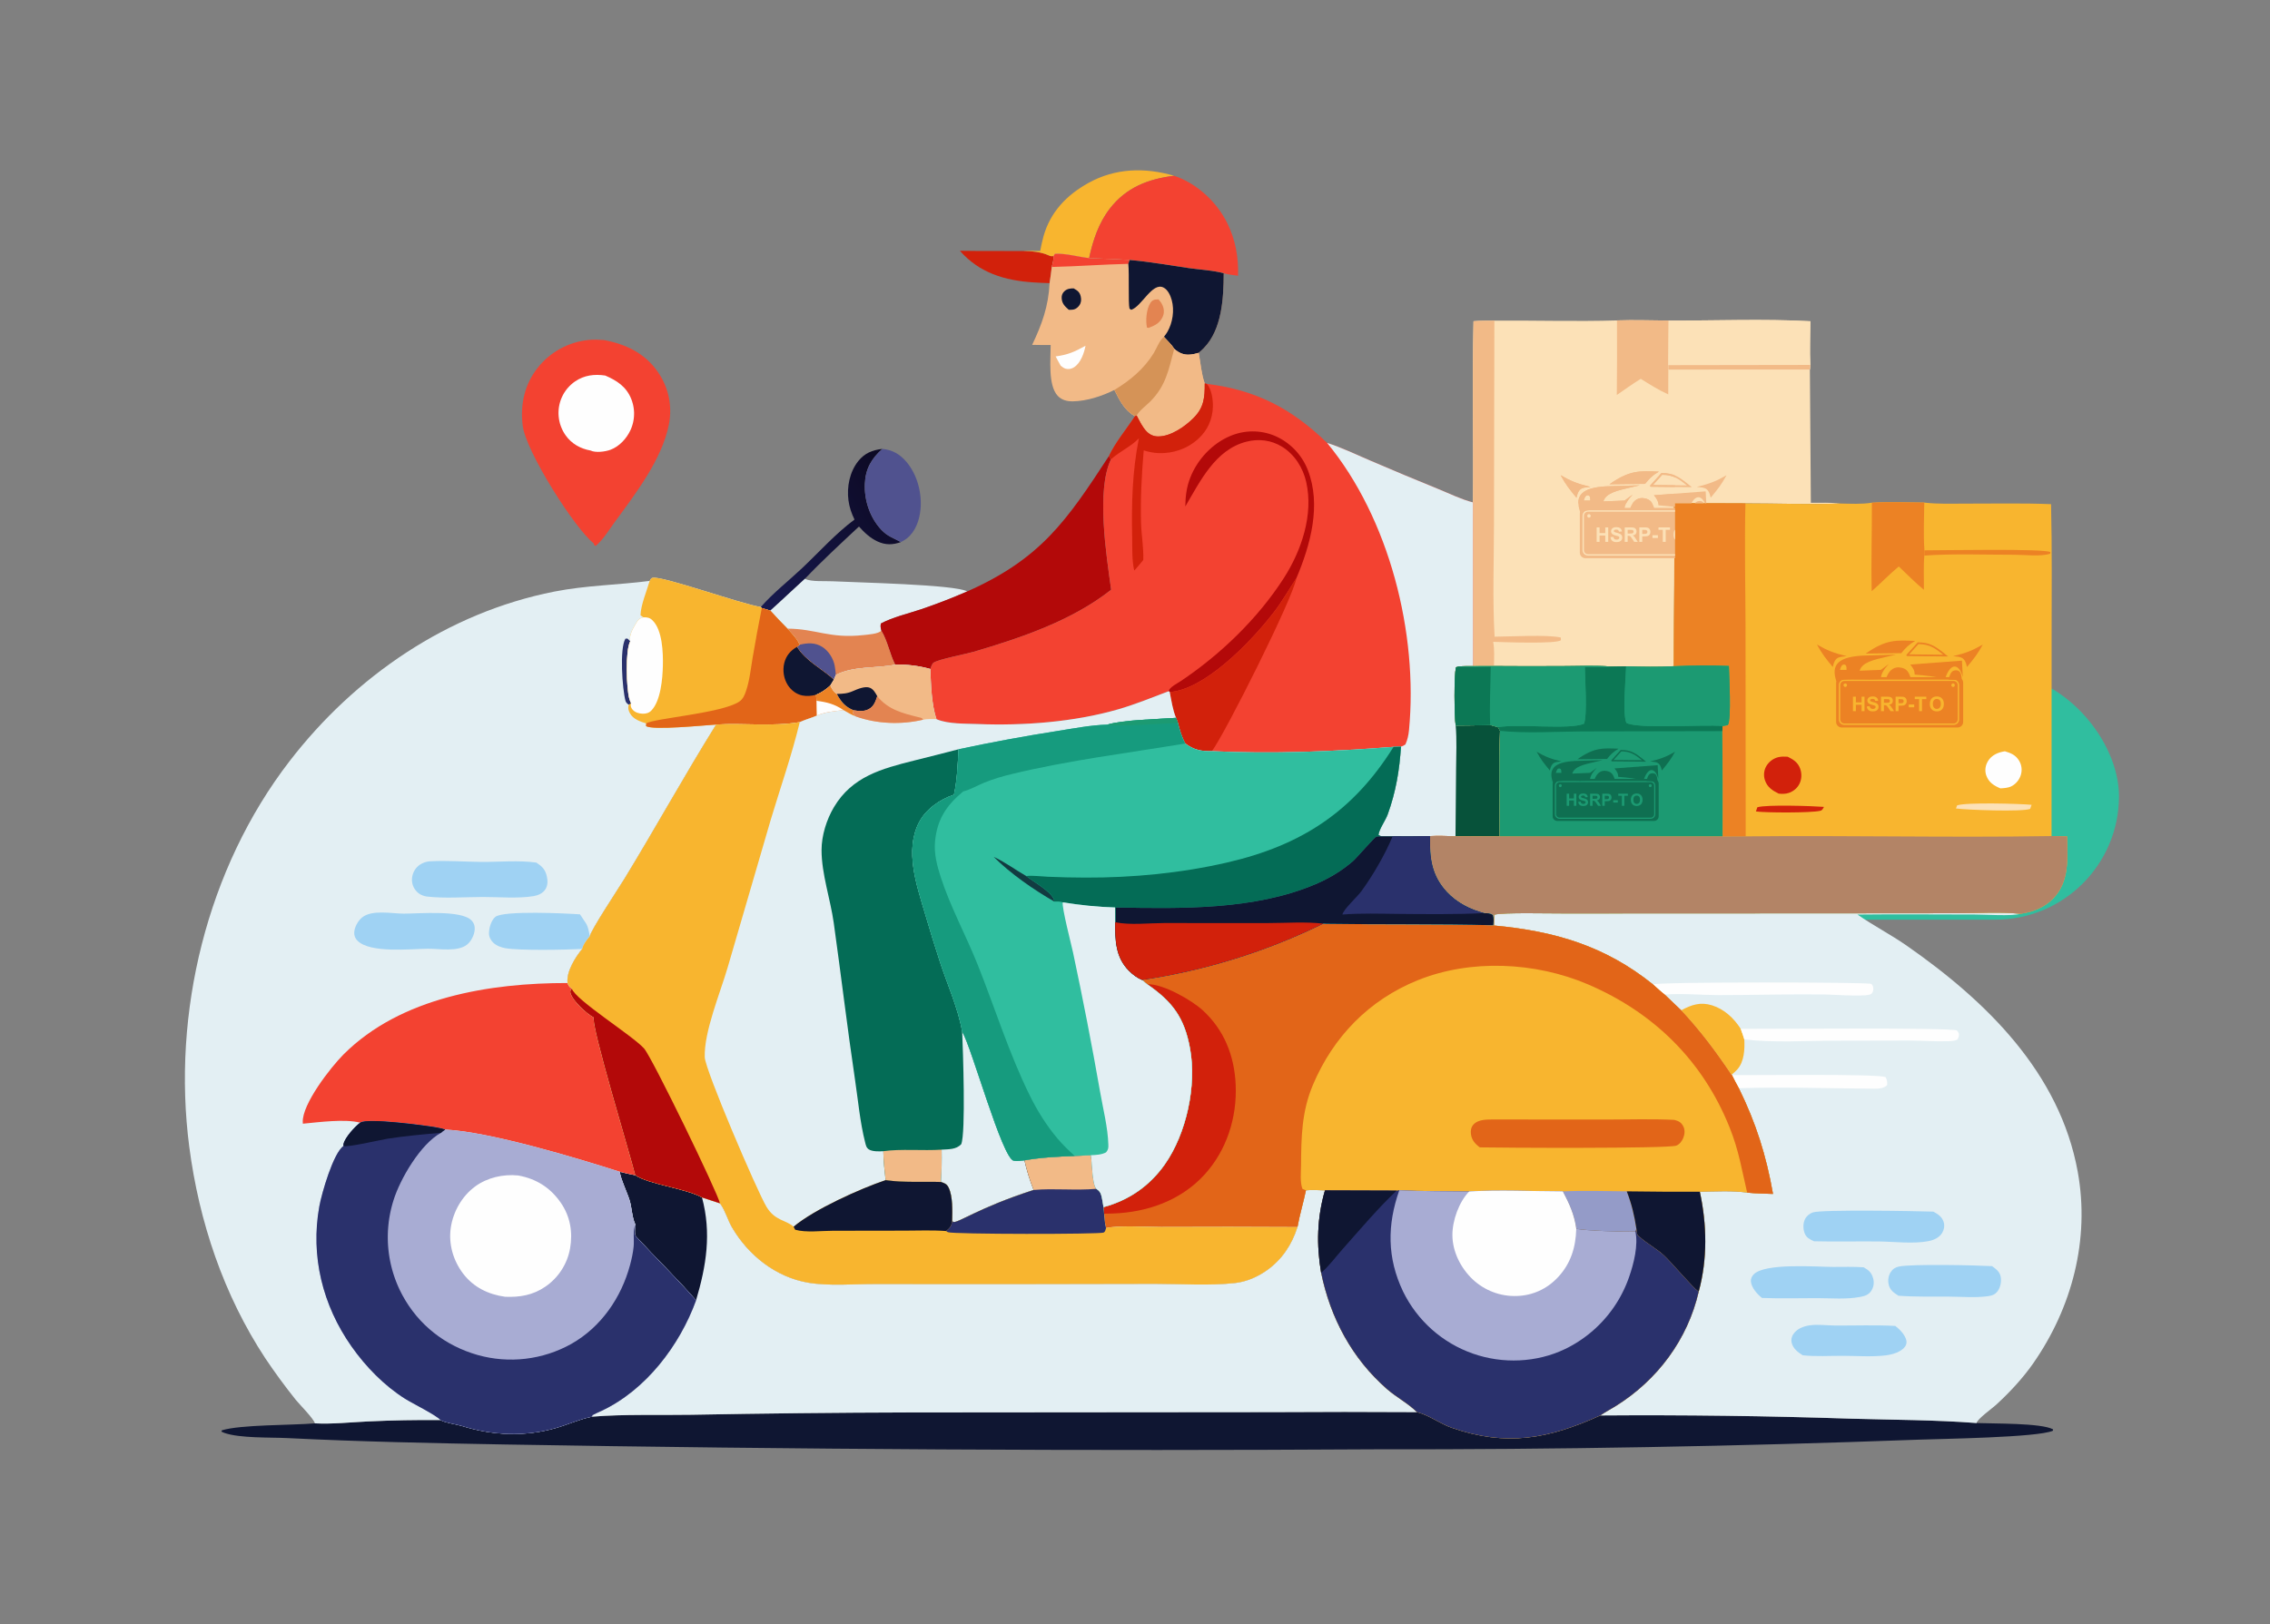 <svg width="496" height="355" viewBox="0 0 496 355" fill="none" xmlns="http://www.w3.org/2000/svg">
<rect x="0" y="0" width="496" height="355" fill="#808080" stroke="none"/>
<path d="M309.609 308.632C299.052 308.568 288.494 308.569 277.937 308.635L198.724 308.701C182.815 308.741 166.908 308.909 151.002 309.207C143.84 309.332 136.483 309.048 129.354 309.624L129.101 309.676C126.518 310.221 124.041 311.358 121.499 312.092C114.719 314.051 107.663 313.746 100.966 311.666C99.641 311.254 97.348 311 96.251 310.368C90.942 310.319 85.688 310.413 80.385 310.665C76.58 310.847 72.602 311.279 68.804 311.086C63.695 311.52 52.547 311.342 48.469 312.612L48.389 312.897C48.593 313.001 48.797 313.093 49.015 313.17C52.415 314.367 59.036 314.118 62.827 314.306C78.659 315.092 94.453 315.416 110.298 315.701C173.714 316.788 237.135 317.14 300.559 316.757C340.064 316.821 379.556 316.12 419.034 314.656C423.897 314.467 445.273 314.192 448.568 312.693L448.594 312.393C446.009 310.982 435.472 311.166 431.885 311.014C422.837 310.317 413.61 310.327 404.532 310.064C386.249 309.457 367.96 309.222 349.667 309.357C338.345 314.473 329.212 316.222 317.208 312.052C314.683 311.174 312.304 309.334 309.756 308.667C309.708 308.655 309.658 308.644 309.609 308.632Z" fill="#0F1632"/>
<rect x="298" y="147" width="165" height="54" rx="27" fill="#30BE9F"/>
<path d="M223.501 54.86C218.915 54.846 214.324 54.882 209.739 54.808C213.977 59.648 219.531 61.303 225.783 61.719C226.967 61.799 228.152 61.852 229.338 61.88C229.527 60.706 229.673 59.529 229.817 58.349C230.029 57.54 230.235 56.824 230.199 55.977C229.829 56.011 229.605 56.018 229.259 55.861C227.34 54.997 225.567 54.912 223.501 54.86Z" fill="#D2210B"/>
<path d="M192.795 98.109C190.611 98.367 188.932 99.024 187.526 100.785C185.649 103.136 185.007 106.41 185.389 109.348C185.58 110.824 186.061 112.221 186.714 113.554C182.604 116.592 178.957 120.689 175.228 124.204C172.312 126.953 168.866 129.646 166.247 132.659L166.457 132.898L168.318 133.456C170.86 131.178 173.332 128.809 175.861 126.513C179.621 122.564 183.703 118.801 187.689 115.078C188.837 116.379 190.154 117.609 191.744 118.342C193.502 119.152 195.066 119.107 196.844 118.474C195.152 117.534 193.971 117.27 192.57 115.786C190.088 113.157 188.811 109.322 188.971 105.728C189.118 102.448 190.407 100.256 192.795 98.109Z" fill="url(#paint0_linear_2307_5840)"/>
<path d="M196.845 118.473C197.299 118.231 197.77 117.981 198.173 117.659C200.066 116.145 200.915 113.656 201.134 111.315C201.469 107.741 200.42 103.763 198.097 100.99C196.672 99.288 195.009 98.315 192.797 98.109C190.409 100.255 189.119 102.448 188.973 105.728C188.813 109.322 190.089 113.157 192.572 115.786C193.973 117.27 195.154 117.534 196.845 118.473Z" fill="#50528F"/>
<path d="M256.547 38.414C250.16 36.567 243.715 36.712 237.807 39.996C233.042 42.645 229.505 46.337 228 51.664C227.705 52.708 227.499 53.783 227.288 54.847C226.032 54.843 224.754 54.792 223.501 54.859C225.567 54.912 227.34 54.997 229.258 55.861C229.605 56.017 229.829 56.011 230.199 55.977L230.49 55.488C232.816 55.317 235.622 56.164 237.972 56.413C238.812 52.551 240.038 48.784 242.482 45.617C246.077 40.959 250.887 39.109 256.547 38.414Z" fill="#F8B52F"/>
<path d="M270.52 60.271C270.629 56.201 269.965 52.412 268.146 48.74C265.845 44.094 261.482 40.052 256.544 38.414C250.884 39.109 246.074 40.959 242.48 45.617C240.035 48.784 238.809 52.551 237.97 56.413C240.918 56.552 243.872 56.628 246.818 56.825C251.127 57.184 255.474 57.985 259.757 58.596C262.224 58.949 264.998 59.078 267.384 59.723C268.412 60.006 269.465 60.128 270.52 60.271Z" fill="#F34231"/>
<path d="M175.862 126.514C173.332 128.809 170.861 131.179 168.318 133.457C169.533 134.799 170.778 136.112 172.054 137.396C172.897 138.386 174.259 139.673 174.681 140.92L174.138 141.375C176.01 144.453 179.587 146.163 182.205 148.544L182.628 147.51C186.64 145.487 191.347 146.125 195.626 145.27C194.429 142.933 193.946 139.99 192.581 137.815C192.435 137.236 192.334 136.851 192.484 136.265C195.129 134.859 198.398 134.123 201.236 133.17C204.656 132.007 208.023 130.705 211.336 129.265C208.784 127.732 186.804 127.31 181.914 127.043C180.175 126.948 177.417 127.206 175.862 126.514Z" fill="#E3EFF3"/>
<path d="M192.58 137.815C191.993 138.551 189.685 138.687 188.665 138.801C181.268 139.624 178.276 137.413 172.053 137.396C172.896 138.387 174.257 139.673 174.68 140.92L174.136 141.375C176.009 144.454 179.585 146.163 182.204 148.544L182.627 147.51C186.639 145.487 191.346 146.126 195.625 145.27C194.428 142.933 193.945 139.99 192.58 137.815Z" fill="#E38451"/>
<path d="M182.625 147.51C182.581 146.832 182.506 146.137 182.378 145.47C182.079 143.898 181.036 142.253 179.684 141.395C178.082 140.378 176.426 140.5 174.678 140.92L174.134 141.375C176.007 144.454 179.583 146.163 182.202 148.544L182.625 147.51Z" fill="#50528F"/>
<path d="M242.313 99.652C233.06 113.842 227.425 122.112 211.332 129.265C208.019 130.705 204.652 132.007 201.232 133.17C198.394 134.123 195.125 134.859 192.48 136.265C192.33 136.851 192.431 137.236 192.577 137.815C193.942 139.989 194.425 142.933 195.622 145.27C198.084 145.17 200.897 145.532 203.279 146.213C203.409 145.814 203.634 145.098 203.982 144.839C204.963 144.108 211.075 142.946 212.76 142.449C223.11 139.4 234.232 135.649 242.789 128.889C241.786 121.599 239.469 107.154 242.758 100.383L242.313 99.652Z" fill="#B30909"/>
<path d="M131.975 74.319C130.844 74.234 129.73 74.182 128.599 74.301C128.33 74.328 128.06 74.362 127.79 74.402C127.523 74.442 127.256 74.489 126.991 74.543C126.723 74.596 126.458 74.657 126.195 74.724C125.933 74.791 125.672 74.864 125.414 74.944C125.153 75.025 124.896 75.111 124.642 75.204C124.386 75.297 124.134 75.397 123.885 75.503C123.633 75.608 123.386 75.721 123.141 75.839C122.897 75.957 122.656 76.081 122.418 76.212C122.181 76.342 121.946 76.479 121.716 76.621C121.483 76.763 121.255 76.911 121.031 77.065C120.807 77.219 120.588 77.378 120.374 77.543C120.157 77.707 119.945 77.877 119.737 78.052C119.53 78.228 119.327 78.409 119.129 78.594C118.93 78.78 118.738 78.97 118.551 79.166C118.362 79.361 118.177 79.561 117.997 79.766C117.82 79.97 117.647 80.179 117.479 80.392C114.583 84.054 113.65 88.445 114.21 93.024C114.905 98.727 125.676 115.613 129.692 118.719L129.858 119.178L130.166 119.313C131.782 117.967 133.082 115.797 134.32 114.105C138.855 107.904 144.639 100.446 146.15 92.777C146.199 92.531 146.241 92.283 146.278 92.034C146.317 91.786 146.349 91.537 146.372 91.286C146.397 91.036 146.415 90.785 146.427 90.534C146.439 90.283 146.443 90.032 146.441 89.78C146.441 89.529 146.434 89.278 146.42 89.027C146.406 88.776 146.385 88.525 146.358 88.275C146.332 88.025 146.3 87.776 146.261 87.528C146.222 87.28 146.177 87.032 146.126 86.786C146.073 86.54 146.015 86.296 145.953 86.053C145.888 85.81 145.818 85.569 145.742 85.329C145.666 85.089 145.584 84.852 145.496 84.616C145.407 84.381 145.312 84.148 145.213 83.918C145.114 83.687 145.008 83.459 144.895 83.234C144.784 83.009 144.667 82.787 144.545 82.567C144.423 82.348 144.295 82.132 144.161 81.919C144.027 81.706 143.888 81.497 143.743 81.291C140.924 77.192 136.735 75.215 131.975 74.319Z" fill="#F34231"/>
<path d="M132.244 82.078C129.902 81.721 127.664 81.997 125.671 83.352C125.556 83.431 125.443 83.512 125.332 83.596C125.222 83.68 125.113 83.767 125.007 83.856C124.901 83.945 124.798 84.037 124.696 84.132C124.595 84.227 124.495 84.324 124.399 84.424C124.302 84.523 124.207 84.625 124.115 84.73C124.023 84.834 123.933 84.941 123.845 85.049C123.76 85.158 123.677 85.269 123.596 85.382C123.515 85.495 123.437 85.61 123.361 85.727C123.285 85.844 123.212 85.963 123.143 86.083C123.074 86.204 123.008 86.326 122.946 86.45C122.881 86.574 122.821 86.699 122.766 86.826C122.708 86.953 122.654 87.081 122.603 87.211C122.553 87.34 122.505 87.471 122.462 87.603C122.418 87.735 122.377 87.868 122.34 88.002C122.304 88.136 122.27 88.271 122.24 88.406C122.208 88.542 122.18 88.678 122.157 88.815C122.134 88.953 122.113 89.09 122.095 89.228C122.079 89.366 122.066 89.505 122.057 89.644C122.048 89.782 122.041 89.921 122.036 90.06C122.034 90.199 122.034 90.338 122.036 90.478C122.041 90.617 122.049 90.756 122.06 90.894C122.07 91.033 122.083 91.171 122.102 91.309C122.118 91.447 122.139 91.585 122.164 91.722C122.187 91.859 122.215 91.995 122.247 92.131C122.277 92.266 122.31 92.401 122.347 92.535C122.384 92.669 122.426 92.802 122.472 92.934C122.516 93.066 122.563 93.197 122.614 93.326C122.662 93.456 122.715 93.584 122.773 93.711C122.831 93.838 122.89 93.964 122.953 94.088C123.015 94.212 123.081 94.334 123.15 94.455C123.219 94.576 123.292 94.695 123.368 94.812C123.442 94.929 123.519 95.044 123.599 95.158C124.904 96.991 126.837 98.071 129.02 98.461C130.161 99.008 132.264 98.723 133.42 98.289C135.346 97.566 136.948 95.805 137.785 93.956C137.842 93.825 137.898 93.693 137.951 93.56C138.004 93.427 138.052 93.292 138.096 93.156C138.142 93.021 138.185 92.884 138.224 92.746C138.263 92.608 138.299 92.469 138.331 92.33C138.361 92.19 138.389 92.05 138.414 91.909C138.44 91.768 138.462 91.627 138.48 91.484C138.498 91.342 138.512 91.2 138.522 91.057C138.533 90.914 138.54 90.771 138.542 90.628C138.547 90.485 138.548 90.342 138.546 90.199C138.541 90.055 138.534 89.912 138.525 89.77C138.513 89.627 138.498 89.485 138.48 89.343C138.464 89.2 138.443 89.059 138.418 88.918C138.392 88.777 138.365 88.636 138.335 88.497C138.302 88.357 138.267 88.218 138.227 88.08C138.191 87.942 138.149 87.805 138.103 87.67C138.059 87.534 138.011 87.399 137.958 87.266C136.879 84.528 134.841 83.196 132.244 82.078Z" fill="#FEFEFE"/>
<path d="M237.969 56.412C235.618 56.164 232.812 55.317 230.487 55.487L230.195 55.977C230.231 56.823 230.025 57.539 229.813 58.348C229.67 59.529 229.523 60.705 229.334 61.879C229.1 66.925 227.673 70.87 225.524 75.373C226.874 75.39 228.226 75.428 229.575 75.411C229.584 78.465 228.956 84.196 231.111 86.511C231.973 87.436 233.175 87.732 234.401 87.716C237.417 87.677 240.828 86.578 243.502 85.216C244.657 87.542 245.677 89.624 247.983 90.967L248.359 90.818C248.981 91.982 249.61 93.359 250.547 94.308C251.255 95.026 252.066 95.388 253.078 95.387C255.841 95.383 258.915 93.227 260.787 91.356C263.052 89.091 263.255 86.902 263.233 83.809C262.51 81.811 262.308 79.226 261.913 77.113C262.282 76.793 262.648 76.47 262.992 76.123C267.018 72.048 267.361 65.135 267.383 59.722C264.997 59.078 262.223 58.948 259.756 58.596C255.473 57.984 251.126 57.183 246.817 56.825C243.872 56.627 240.918 56.552 237.969 56.412Z" fill="#F2BA87"/>
<path d="M234.602 63.03C233.811 63.023 233.135 63.112 232.539 63.685C232.134 64.076 231.953 64.565 231.975 65.126C232.025 66.355 232.678 66.951 233.529 67.707C233.865 67.712 234.222 67.721 234.552 67.656C235.096 67.548 235.562 67.146 235.865 66.697C236.263 66.106 236.296 65.455 236.138 64.773C235.919 63.826 235.412 63.494 234.602 63.03Z" fill="#0F1632"/>
<path d="M237.188 75.567C234.865 76.858 233.367 77.546 230.66 77.896C231.006 78.581 231.392 79.249 231.762 79.923C232.089 80.183 232.439 80.473 232.849 80.585C233.484 80.757 234.139 80.625 234.683 80.268C236.16 79.299 236.865 77.218 237.188 75.567Z" fill="#FEFEFE"/>
<path d="M253.15 65.429C252.855 65.44 252.492 65.433 252.209 65.517C251.81 65.636 251.556 65.899 251.339 66.241C250.489 67.578 250.275 70.101 250.622 71.597L250.991 71.662C251.649 71.385 252.387 71.108 252.95 70.664C253.642 70.119 254.228 69.2 254.295 68.308C254.381 67.172 253.875 66.25 253.15 65.429Z" fill="#E38451"/>
<path d="M237.972 56.412C235.622 56.164 232.816 55.317 230.49 55.487L230.199 55.977C230.234 56.823 230.029 57.539 229.817 58.348C235.401 58.222 240.966 57.795 246.544 57.665L246.82 56.825C243.875 56.627 240.921 56.552 237.972 56.412Z" fill="#F34231"/>
<path d="M267.383 59.722C264.997 59.077 262.223 58.948 259.756 58.595C255.473 57.984 251.126 57.183 246.817 56.824L246.541 57.664C246.771 59.926 246.488 66.239 246.797 67.456L247.173 67.711C249.443 67.013 251.757 61.626 254.207 62.833C255.191 63.318 255.744 64.567 256.024 65.578C256.645 67.819 256.237 70.532 255.078 72.539C254.858 72.921 254.587 73.276 254.314 73.622C255.049 74.445 255.984 75.31 256.568 76.236C257.592 77.11 258.569 77.602 259.966 77.498C260.598 77.45 261.312 77.301 261.913 77.112C262.282 76.793 262.648 76.469 262.991 76.122C267.018 72.047 267.361 65.134 267.383 59.722Z" fill="#0F1632"/>
<path d="M254.318 73.623C253.346 74.382 252.736 76.137 252.076 77.207C249.971 80.622 246.916 83.177 243.506 85.217C244.661 87.543 245.681 89.625 247.987 90.967L248.363 90.819C248.985 91.983 249.614 93.359 250.551 94.309C251.259 95.027 252.07 95.388 253.082 95.388C255.845 95.384 258.919 93.228 260.791 91.357C263.056 89.092 263.259 86.903 263.237 83.81C262.514 81.812 262.312 79.226 261.917 77.113C261.316 77.302 260.602 77.452 259.97 77.499C258.573 77.603 257.596 77.111 256.572 76.237C255.988 75.311 255.052 74.446 254.318 73.623Z" fill="#F2BA87"/>
<path d="M254.316 73.623C253.344 74.382 252.734 76.137 252.075 77.207C249.969 80.622 246.914 83.177 243.504 85.217C244.659 87.543 245.679 89.625 247.985 90.967L248.361 90.819C248.944 89.744 250.411 88.671 251.291 87.793C254.801 84.288 255.351 80.775 256.57 76.237C255.986 75.311 255.051 74.446 254.316 73.623Z" fill="#D59357"/>
<path d="M353.309 70.028C344.391 70.296 335.446 70.006 326.523 70.078C325.013 70.103 323.468 70.062 321.965 70.203C321.659 83.394 321.975 96.603 321.843 109.797L321.865 145.582L326.438 145.571C331.683 145.614 336.929 145.617 342.174 145.578C345.396 145.564 348.721 145.396 351.929 145.682L355.305 145.63C358.762 145.722 362.263 145.802 365.716 145.606C365.735 133.736 365.995 121.827 365.762 109.961L381.379 110.014C388.26 110.015 395.19 110.295 402.062 110.047C400.006 109.785 397.755 109.919 395.674 109.887L395.466 80.758L395.561 79.759C395.4 76.599 395.553 73.377 395.576 70.211C385.326 69.654 374.876 70.108 364.599 70.059C360.854 70.04 357.049 69.892 353.309 70.028Z" fill="#FCE1B7"/>
<path d="M364.602 70.059C360.857 70.039 357.052 69.892 353.312 70.027C353.34 75.46 353.329 80.893 353.279 86.326C355.006 85.125 356.723 83.908 358.509 82.794C360.473 84.03 362.395 85.236 364.513 86.196L364.533 80.773L364.53 79.807L364.602 70.059Z" fill="#F2BA87"/>
<path d="M395.578 70.211C385.328 69.654 374.878 70.108 364.601 70.059L364.529 79.807L364.533 80.773L395.468 80.758L395.563 79.759C395.402 76.599 395.555 73.377 395.578 70.211Z" fill="#FCE1B7"/>
<path d="M395.562 79.759L364.529 79.807L364.533 80.773L395.468 80.758L395.562 79.759Z" fill="#F2BA87"/>
<path d="M326.524 70.078C325.014 70.103 323.469 70.062 321.966 70.203C321.66 83.394 321.975 96.603 321.844 109.797L321.865 145.582L326.439 145.571C326.457 143.822 326.582 142.003 326.266 140.277C328.295 140.332 340.131 140.794 341.066 139.918L341.037 139.34C338.249 138.661 329.916 139.139 326.573 139.156C326.105 131.052 326.426 122.776 326.437 114.655L326.524 70.078Z" fill="#F2BA87"/>
<path d="M138.821 256.843C137.694 256.67 136.566 256.357 135.452 256.106C135.435 257.292 137.209 260.997 137.631 262.548C138.043 264.059 138.143 266.294 138.828 267.633C138.769 268.312 138.565 269.664 138.935 270.223C143.252 274.918 147.901 279.405 152.085 284.204C148.51 294.051 141.111 303.812 131.419 308.353C130.755 308.665 130.101 308.944 129.447 309.288L129.354 309.623C136.483 309.047 143.84 309.331 151.002 309.206C166.908 308.909 182.815 308.74 198.724 308.7L277.937 308.634C288.494 308.568 299.052 308.567 309.609 308.631C307.706 306.732 305.089 305.367 303.041 303.577C295.414 296.912 290.69 288.046 288.671 278.184C287.628 272.047 287.773 266.155 289.508 260.17C288.148 260.139 286.696 260 285.347 260.159C284.793 262.838 283.965 265.521 283.493 268.198C282.295 272.007 280.094 275.319 276.803 277.641C274.734 279.1 272.326 280.147 269.8 280.419C264.151 281.027 258.119 280.592 252.429 280.589L220.772 280.646L191.177 280.632C186.556 280.623 181.019 281.105 176.544 280.331C169.508 279.113 163.542 274.378 159.965 268.286C159.001 266.644 158.514 264.658 157.407 263.128C157.375 263.083 157.341 263.039 157.307 262.995L153.379 261.701C149.88 259.739 141.671 258.823 138.821 256.843Z" fill="#E3EFF3"/>
<path d="M138.824 256.843C137.696 256.67 136.569 256.357 135.455 256.106C135.438 257.292 137.212 260.997 137.634 262.548C138.046 264.059 138.146 266.294 138.831 267.633C138.772 268.312 138.568 269.664 138.938 270.223C143.255 274.918 147.904 279.405 152.087 284.204C154.339 276.631 155.489 269.499 153.382 261.701C149.882 259.739 141.674 258.823 138.824 256.843Z" fill="#0F1632"/>
<path d="M263.235 83.809C263.257 86.902 263.054 89.091 260.789 91.356C258.917 93.227 255.843 95.383 253.08 95.386C252.068 95.388 251.257 95.026 250.549 94.308C249.612 93.358 248.983 91.982 248.361 90.818L247.985 90.966C246.189 93.723 243.696 96.7 242.317 99.652L242.762 100.383C239.473 107.154 241.79 121.599 242.792 128.889C234.235 135.649 223.113 139.4 212.763 142.449C211.078 142.946 204.967 144.107 203.985 144.838C203.637 145.098 203.412 145.814 203.282 146.212C203.42 149.688 203.521 153.846 204.609 157.168C204.665 157.193 204.72 157.222 204.776 157.245C207.254 158.257 210.942 158.141 213.587 158.244C223.638 158.637 234.602 157.824 244.3 155.034C248.079 153.947 251.706 152.446 255.383 151.066L255.582 151.251C255.957 153.099 256.229 155.147 256.968 156.889L257.387 158.038C257.774 159.584 258.196 161.102 258.985 162.499C260.938 163.935 262.434 164.195 264.802 164.176C278.007 164.812 291.323 164.258 304.494 163.236L306.107 163.178C305.802 168.291 304.97 173.141 303.221 177.964C302.715 179.357 301.371 181.136 301.192 182.476L301.779 182.778L304.292 182.78C307.023 182.813 309.754 182.796 312.484 182.73C314.325 182.625 316.187 182.726 318.03 182.77L327.683 182.816C327.681 175.147 327.456 167.387 327.758 159.729L327.318 158.928L325.613 158.445C323.099 158.524 320.585 158.566 318.071 158.572C317.776 156.446 317.676 147.723 318.149 145.828L318.697 145.692C319.717 145.545 320.831 145.599 321.866 145.581L321.845 109.796C319.303 109.158 316.735 107.877 314.295 106.885C309.271 104.844 304.268 102.752 299.287 100.607C296.224 99.299 293.136 97.804 289.964 96.789C282.2 89.246 274.445 85.238 263.675 83.891L263.235 83.809Z" fill="#F34231"/>
<path d="M263.236 83.809C263.258 86.902 263.054 89.091 260.789 91.356C258.918 93.227 255.844 95.383 253.08 95.386C252.069 95.388 251.258 95.026 250.549 94.308C249.613 93.358 248.983 91.982 248.362 90.818L247.985 90.966C246.189 93.723 243.696 96.7 242.317 99.652L242.762 100.383C244.636 98.655 247.126 97.627 248.85 95.792C247.389 103.136 247.232 110.132 247.384 117.594C247.431 119.91 247.311 122.435 247.829 124.698C248.529 123.979 249.158 123.167 249.804 122.397C249.914 119.75 249.399 117.002 249.323 114.335C249.172 109.038 249.457 103.713 249.904 98.434C250.957 98.765 251.977 98.978 253.083 99.027C256.352 99.169 259.513 98.063 261.917 95.823C263.879 93.995 264.939 91.607 265.019 88.926C265.065 87.368 264.759 85.062 263.676 83.891L263.236 83.809Z" fill="#D2210B"/>
<path d="M283.276 126.339C286.334 119.118 288.768 110.353 285.745 102.687C285.663 102.478 285.576 102.272 285.484 102.068C285.392 101.864 285.295 101.663 285.192 101.464C285.09 101.265 284.983 101.068 284.871 100.875C284.759 100.681 284.643 100.49 284.521 100.302C284.4 100.114 284.274 99.93 284.143 99.748C284.013 99.566 283.878 99.388 283.738 99.213C283.598 99.039 283.454 98.867 283.306 98.7C283.158 98.532 283.006 98.368 282.85 98.208C282.694 98.048 282.534 97.892 282.37 97.74C282.205 97.588 282.038 97.44 281.866 97.297C281.695 97.153 281.52 97.014 281.342 96.879C281.163 96.744 280.982 96.613 280.797 96.488C280.612 96.362 280.424 96.241 280.233 96.124C280.042 96.008 279.849 95.896 279.652 95.79C279.456 95.683 279.257 95.581 279.055 95.484C278.854 95.387 278.65 95.296 278.444 95.209C278.252 95.131 278.059 95.058 277.864 94.99C277.669 94.921 277.473 94.858 277.274 94.799C277.076 94.74 276.877 94.687 276.676 94.638C276.476 94.589 276.274 94.545 276.071 94.507C275.868 94.468 275.664 94.434 275.459 94.406C275.255 94.377 275.05 94.353 274.844 94.335C274.638 94.316 274.432 94.303 274.226 94.294C274.019 94.286 273.813 94.283 273.607 94.285C273.4 94.287 273.194 94.294 272.987 94.306C272.781 94.318 272.575 94.335 272.37 94.357C272.165 94.38 271.96 94.407 271.756 94.439C271.552 94.472 271.349 94.51 271.147 94.552C270.945 94.594 270.744 94.642 270.544 94.695C270.344 94.747 270.146 94.804 269.948 94.867C269.751 94.929 269.556 94.996 269.362 95.068C269.169 95.14 268.977 95.216 268.787 95.298C264.859 96.948 261.621 100.437 260.077 104.391C259.257 106.489 259.028 108.463 258.991 110.692C262.267 105.139 265.555 98.26 272.355 96.53C275.034 95.848 277.75 96.171 280.121 97.628C282.869 99.318 284.705 102.226 285.411 105.344C287.034 112.515 284.369 120.352 280.509 126.361C274.854 135.166 266.687 143.045 258.02 148.845C257.356 149.289 255.371 150.299 255.384 151.066L255.583 151.25C256.077 151.207 256.563 151.142 257.048 151.038C264.586 149.432 273.931 139.599 278.441 133.674C280.224 131.331 281.666 128.797 283.276 126.339Z" fill="#B30909"/>
<path d="M283.273 126.34C281.664 128.798 280.222 131.332 278.438 133.675C273.929 139.6 264.584 149.433 257.046 151.039C256.56 151.143 256.075 151.208 255.581 151.251C255.956 153.1 256.228 155.148 256.967 156.89L257.386 158.039C257.773 159.584 258.195 161.103 258.984 162.499C260.937 163.935 262.433 164.196 264.801 164.177C267.758 160.187 282.525 130.746 283.273 126.34Z" fill="#D2210B"/>
<path d="M321.845 109.796C319.303 109.158 316.735 107.877 314.295 106.885C309.271 104.844 304.268 102.752 299.287 100.607C296.224 99.299 293.136 97.804 289.965 96.789C303.587 113.315 309.888 138.413 307.871 159.563C307.765 160.669 307.54 161.69 307.084 162.705C306.751 162.925 306.495 163.077 306.107 163.178C305.802 168.291 304.97 173.141 303.221 177.964C302.715 179.357 301.371 181.136 301.192 182.476L301.779 182.778L304.292 182.78C307.023 182.813 309.754 182.796 312.484 182.73C314.325 182.625 316.187 182.726 318.03 182.77L327.683 182.816C327.681 175.147 327.456 167.387 327.758 159.729L327.318 158.928L325.613 158.445C323.099 158.524 320.585 158.566 318.071 158.572C317.776 156.446 317.676 147.723 318.149 145.829L318.697 145.692C319.717 145.545 320.831 145.599 321.866 145.581L321.845 109.796Z" fill="#E3EFF3"/>
<path d="M325.613 158.446C323.099 158.525 320.585 158.567 318.071 158.573C318.337 161.712 318.19 164.902 318.157 168.051L318.03 182.771L327.683 182.817C327.681 175.148 327.456 167.388 327.758 159.73L327.318 158.929L325.613 158.446Z" fill="#07523A"/>
<path d="M441.456 199.717C437.061 199.268 432.373 199.59 427.944 199.592L401.566 199.616L341.806 199.642C338.911 199.666 328.392 199.389 326.53 199.911C326.475 200.707 326.463 201.485 326.475 202.282C339.665 203.498 350.683 206.71 361.178 215.15C362.022 215.892 362.853 216.689 363.74 217.375C364.952 218.509 366.153 219.655 367.344 220.811C371.561 225.321 374.892 229.8 378.329 234.912L378.441 234.967C378.929 235.93 379.405 236.901 379.942 237.838C383.706 245.488 385.925 252.555 387.405 260.942C385.544 260.857 383.6 260.869 381.754 260.655C378.408 260.182 374.794 260.43 371.414 260.457C372.971 267.644 373.117 275.161 371.174 282.292C368.764 292.757 362.179 301.578 353.144 307.245C352.001 307.962 350.778 308.594 349.67 309.357C367.964 309.221 386.252 309.457 404.536 310.064C413.614 310.327 422.84 310.317 431.889 311.014C431.998 310.176 435.306 307.807 436.135 307.048C439.056 304.373 441.993 301.228 444.26 297.973C452.747 285.788 456.672 270.886 453.99 256.097C450.056 234.411 433.96 218.759 416.612 206.673C413.129 204.246 409.348 202.307 405.866 199.883C414.432 199.787 423.005 199.873 431.571 199.875C433.738 199.876 439.654 200.271 441.456 199.717Z" fill="#E3EFF3"/>
<path d="M379.939 237.838C389.427 237.529 399.011 237.871 408.506 237.926C409.751 237.934 411.41 238.099 412.342 237.172C412.366 236.453 412.369 236.045 412.004 235.414C410.178 234.643 383.298 235.043 378.437 234.967C378.925 235.931 379.402 236.901 379.939 237.838Z" fill="#FEFEFE"/>
<path d="M380.348 224.857C378.844 222.525 376.778 220.561 374.08 219.721C371.546 218.933 369.598 219.593 367.344 220.81C371.56 225.321 374.891 229.8 378.328 234.912L378.41 234.841C378.819 234.49 379.246 234.137 379.605 233.734C381.135 232.013 381.243 229.33 381.133 227.167C380.921 226.384 380.62 225.62 380.348 224.857Z" fill="#F8B52F"/>
<path d="M381.134 227.167C387.396 227.94 394.724 227.454 401.081 227.455L417.167 227.421C419.934 227.44 422.734 227.638 425.496 227.568C426.262 227.548 427.03 227.55 427.723 227.19C427.823 226.969 427.964 226.703 428.008 226.459C428.113 225.867 427.948 225.645 427.584 225.212C425.904 224.534 385.17 224.888 380.349 224.858C380.621 225.621 380.923 226.385 381.134 227.167Z" fill="#FEFEFE"/>
<path d="M363.741 217.375C367.311 217.057 371.817 217.484 375.48 217.485C383.09 217.487 390.708 217.263 398.316 217.338C400.407 217.359 406.853 217.855 408.486 217.385C408.901 217.266 409.026 217.148 409.199 216.755C409.357 216.397 409.375 215.893 409.225 215.529C409.116 215.265 409.063 215.138 408.794 215.023C407.926 214.653 362.723 214.558 361.179 215.151C362.023 215.892 362.853 216.689 363.741 217.375Z" fill="#FEFEFE"/>
<path d="M414.125 289.791C409.815 289.562 405.441 289.722 401.123 289.708C399.29 289.702 397.2 289.396 395.4 289.668C394.015 289.876 392.611 290.41 391.813 291.636C391.461 292.178 391.325 292.824 391.478 293.456C391.793 294.757 392.829 295.528 393.893 296.204C396.742 296.522 399.827 296.312 402.7 296.324C405.722 296.335 408.989 296.587 411.981 296.233C413.398 296.066 415.406 295.524 416.268 294.3C416.549 293.9 416.637 293.444 416.54 292.967C416.295 291.76 415.074 290.507 414.125 289.791Z" fill="#9FD2F3"/>
<path d="M435.275 276.724C431.835 276.526 417.663 276.225 414.943 276.808C414.12 276.985 413.57 277.329 413.113 278.047C412.587 278.876 412.465 279.894 412.705 280.842C413.002 282.008 413.866 282.581 414.812 283.188C418.481 283.47 422.27 283.355 425.95 283.386C428.684 283.409 431.736 283.673 434.444 283.281C435.335 283.151 436.004 282.891 436.533 282.129C437.131 281.267 437.349 280.05 437.152 279.024C436.939 277.919 436.118 277.348 435.275 276.724Z" fill="#9FD2F3"/>
<path d="M407.216 276.978C405.002 276.818 402.735 276.903 400.515 276.897C396.963 276.887 385.541 275.973 383.149 278.561C382.753 278.989 382.51 279.521 382.576 280.111C382.728 281.489 383.961 282.845 384.993 283.676C388.975 283.838 393.009 283.718 396.996 283.719C400.021 283.721 403.434 284.025 406.406 283.461C407.429 283.267 408.32 283.015 408.906 282.08C409.425 281.254 409.541 280.304 409.279 279.367C408.932 278.122 408.3 277.581 407.216 276.978Z" fill="#9FD2F3"/>
<path d="M422.454 264.814C418.959 264.682 398.054 264.324 396.117 264.982C395.37 265.236 394.719 265.783 394.375 266.496C393.943 267.391 393.966 268.642 394.325 269.559C394.7 270.519 395.484 270.89 396.373 271.287C401.095 271.408 405.815 271.278 410.538 271.331C413.949 271.37 418.032 271.903 421.376 271.259C422.53 271.037 423.732 270.508 424.364 269.466C424.767 268.801 424.925 267.965 424.728 267.207C424.41 265.973 423.493 265.382 422.454 264.814Z" fill="#9FD2F3"/>
<path d="M420.451 109.843C416.658 109.818 412.794 109.653 409.008 109.871C406.757 110.233 404.338 110.087 402.062 110.048C395.189 110.296 388.259 110.015 381.378 110.015L365.761 109.961C365.994 121.828 365.734 133.736 365.715 145.607C362.262 145.803 358.761 145.722 355.304 145.63L351.928 145.682C348.72 145.396 345.396 145.565 342.173 145.579C336.928 145.617 331.682 145.615 326.437 145.571L321.864 145.582C320.829 145.6 319.715 145.545 318.694 145.693L318.146 145.829C317.673 147.724 317.773 156.447 318.068 158.573C320.582 158.567 323.097 158.524 325.61 158.446L327.315 158.929L327.755 159.729C327.453 167.387 327.678 175.148 327.68 182.816L318.028 182.771C316.184 182.727 314.322 182.625 312.481 182.73C312.314 187.456 312.776 191.342 316.144 194.961C318.308 197.286 321.248 198.788 324.302 199.568C325.071 199.606 325.519 199.546 326.191 199.98C326.43 200.746 326.338 201.434 326.274 202.218L326.471 202.282C326.459 201.485 326.471 200.707 326.526 199.911C328.388 199.389 338.908 199.666 341.802 199.642L401.562 199.616L427.94 199.592C432.369 199.59 437.057 199.268 441.452 199.717C444.164 199.334 446.693 198.365 448.633 196.363C452.255 192.624 451.724 187.584 451.686 182.805C450.548 182.755 449.405 182.752 448.267 182.727L448.282 139.397C448.28 129.667 448.393 119.915 448.16 110.188C442.009 109.935 435.804 110.085 429.646 110.071C426.601 110.065 423.475 110.208 420.451 109.843Z" fill="#F8B52F"/>
<path d="M398.539 176.351C395.987 176.155 385.969 175.814 383.977 176.439L383.674 177.35C385.901 177.644 395.597 177.683 397.69 177.214C398.226 177.093 398.262 176.804 398.539 176.351Z" fill="#D2210B"/>
<path d="M443.906 175.895C441.265 175.644 429.549 175.323 427.631 176.02L427.383 176.702C429.773 177.008 441.867 177.493 443.603 176.78L443.906 175.895Z" fill="#FCE1B7"/>
<path d="M420.471 121.423C426.972 120.971 433.668 121.258 440.187 121.246C442.43 121.243 445.895 121.695 447.978 121.009L448.02 120.666C446.623 119.858 424.244 120.287 420.492 120.281L420.471 121.423Z" fill="#EC8224"/>
<path d="M438.071 164.198C437.694 164.259 437.334 164.331 436.968 164.445C435.718 164.836 434.722 165.551 434.157 166.763C433.76 167.614 433.694 168.632 434.019 169.518C434.576 171.03 435.691 171.71 437.085 172.303C437.888 172.252 438.771 172.212 439.498 171.847C440.482 171.353 441.262 170.394 441.567 169.337C441.868 168.29 441.744 167.202 441.184 166.264C440.441 165.018 439.385 164.584 438.071 164.198Z" fill="#FEFEFE"/>
<path d="M390.617 165.386C389.957 165.35 389.252 165.33 388.603 165.476C387.465 165.732 386.408 166.548 385.866 167.578C385.807 167.691 385.755 167.807 385.708 167.925C385.661 168.044 385.62 168.164 385.586 168.287C385.551 168.409 385.523 168.534 385.501 168.659C385.479 168.784 385.463 168.911 385.454 169.037C385.445 169.165 385.442 169.292 385.446 169.419C385.449 169.546 385.459 169.673 385.475 169.799C385.492 169.926 385.515 170.051 385.544 170.175C385.573 170.299 385.608 170.421 385.649 170.541C386.161 172.056 387.294 172.787 388.643 173.447C389.353 173.545 390.155 173.529 390.838 173.303C391.855 172.965 392.73 172.244 393.2 171.274C393.69 170.264 393.72 169.091 393.354 168.037C392.865 166.625 391.871 166.017 390.617 165.386Z" fill="#D2210B"/>
<path d="M420.454 109.843C416.662 109.818 412.797 109.653 409.011 109.871C409.039 116.303 408.82 122.78 408.971 129.204C410.993 127.463 412.827 125.494 414.888 123.809C416.691 125.514 418.461 127.318 420.367 128.904C420.412 126.444 420.256 123.863 420.471 121.423L420.492 120.281C420.239 116.844 420.436 113.293 420.454 109.843Z" fill="#EC8224"/>
<path d="M381.381 110.015L365.764 109.961C365.997 121.828 365.737 133.736 365.719 145.607C369.703 145.436 373.789 145.392 377.772 145.551C377.815 147.459 378.362 157.33 377.538 158.474C377.152 158.554 376.77 158.643 376.377 158.679L376.337 159.795C376.404 167.47 376.421 175.146 376.387 182.821L381.438 182.796L381.404 137.185C381.379 128.137 381.162 119.058 381.381 110.015Z" fill="#EC8224"/>
<path d="M326.439 145.571L321.866 145.582C320.831 145.6 319.716 145.545 318.696 145.692L318.148 145.829C317.675 147.723 317.775 156.446 318.07 158.572C320.584 158.566 323.099 158.524 325.612 158.446L327.317 158.928L327.757 159.729C327.455 167.387 327.68 175.148 327.682 182.816L376.386 182.821C376.42 175.146 376.403 167.47 376.336 159.795L376.376 158.679C376.769 158.643 377.151 158.554 377.536 158.474C378.361 157.33 377.814 147.459 377.771 145.55C373.788 145.392 369.701 145.436 365.717 145.606C362.264 145.802 358.763 145.722 355.306 145.63L351.93 145.682C348.722 145.396 345.398 145.564 342.175 145.578C336.93 145.617 331.684 145.615 326.439 145.571Z" fill="#1C9A72"/>
<path d="M355.305 145.63L351.929 145.681C350.046 145.812 348.175 145.788 346.29 145.766C346.321 148.313 346.873 156.244 346.104 158.18C342.897 159.537 331.841 158.134 327.316 158.928L327.756 159.729C333.583 160.334 339.792 159.89 345.668 159.856L376.335 159.795L376.375 158.679C372.078 158.287 358.16 159.384 355.367 158.003C354.479 155.776 355.247 148.404 355.305 145.63Z" fill="#0C7855"/>
<path d="M365.717 145.607C362.264 145.802 358.763 145.722 355.306 145.63C355.248 148.404 354.48 155.776 355.368 158.003C358.161 159.385 372.079 158.287 376.376 158.679C376.769 158.643 377.151 158.554 377.536 158.474C378.361 157.33 377.814 147.459 377.771 145.55C373.788 145.392 369.701 145.436 365.717 145.607Z" fill="#1C9A72"/>
<path d="M326.439 145.57L321.865 145.581C320.83 145.599 319.716 145.544 318.696 145.692L318.148 145.828C317.675 147.723 317.775 156.446 318.07 158.572C320.584 158.566 323.098 158.523 325.612 158.445L327.317 158.928C331.842 158.134 342.898 159.537 346.105 158.179C346.874 156.244 346.322 148.313 346.29 145.766C348.176 145.787 350.047 145.812 351.93 145.681C348.722 145.395 345.397 145.564 342.175 145.578C336.929 145.616 331.684 145.614 326.439 145.57Z" fill="#1C9A72"/>
<path d="M318.697 145.692L318.15 145.829C317.676 147.723 317.777 156.446 318.071 158.572C320.586 158.566 323.1 158.524 325.613 158.446C325.421 154.255 325.686 149.931 325.727 145.728C323.386 145.769 321.033 145.87 318.697 145.692Z" fill="#0C7855"/>
<path d="M327.68 182.816L318.028 182.77C316.184 182.726 314.322 182.625 312.481 182.729C312.314 187.455 312.776 191.341 316.144 194.96C318.308 197.286 321.248 198.787 324.302 199.568C325.071 199.606 325.519 199.545 326.191 199.98C326.43 200.745 326.338 201.433 326.274 202.217L326.471 202.281C326.459 201.485 326.471 200.707 326.526 199.911C328.388 199.389 338.908 199.666 341.802 199.641L401.562 199.616L427.94 199.591C432.369 199.59 437.057 199.268 441.452 199.716C444.164 199.333 446.693 198.365 448.633 196.362C452.255 192.624 451.724 187.584 451.686 182.804C450.548 182.755 449.405 182.752 448.267 182.727C426.001 183.096 403.71 182.559 381.434 182.795L376.384 182.821L327.68 182.816Z" fill="#B38466"/>
<path d="M289.881 201.904L289.165 201.874C287.606 202.639 286.034 203.373 284.447 204.077C282.861 204.781 281.262 205.454 279.649 206.095C278.037 206.737 276.412 207.347 274.776 207.926C273.14 208.505 271.493 209.051 269.836 209.566C268.178 210.081 266.511 210.563 264.835 211.013C263.159 211.463 261.475 211.88 259.783 212.265C258.091 212.65 256.392 213.001 254.686 213.32C252.98 213.639 251.268 213.924 249.552 214.176C249.885 214.46 250.296 214.899 250.667 215.112C256.179 218.94 258.793 222.349 260.036 229.194C261.501 237.255 259.266 247.715 254.537 254.458C251.21 259.201 246.679 262.325 241.116 263.83L241.248 265.26C241.361 266.276 241.392 267.446 241.676 268.42C244.263 267.766 250.679 268.186 253.705 268.178C263.636 268.132 273.567 268.139 283.498 268.198C283.969 265.522 284.798 262.838 285.351 260.16C286.701 260.001 288.153 260.14 289.513 260.171C287.778 266.156 287.633 272.048 288.676 278.184C290.694 288.047 295.418 296.912 303.046 303.578C305.094 305.367 307.711 306.732 309.614 308.632C309.663 308.643 309.712 308.654 309.761 308.667C312.309 309.334 314.688 311.174 317.213 312.051C329.217 316.222 338.35 314.473 349.672 309.357C350.78 308.594 352.002 307.962 353.145 307.246C362.18 301.579 368.765 292.757 371.175 282.292C373.118 275.161 372.972 267.644 371.415 260.457C374.795 260.43 378.409 260.182 381.756 260.655C383.601 260.869 385.546 260.857 387.406 260.942C385.926 252.555 383.707 245.488 379.944 237.838C379.407 236.901 378.93 235.931 378.442 234.967L378.33 234.912C374.893 229.8 371.562 225.321 367.345 220.811C366.154 219.655 364.953 218.509 363.742 217.375C362.854 216.689 362.023 215.892 361.18 215.15C350.684 206.71 339.666 203.498 326.476 202.282L326.279 202.218C314.146 201.912 302.015 202.101 289.881 201.904Z" fill="#F8B52F"/>
<path d="M355.451 260.376C350.814 260.332 346.106 260.174 341.476 260.382C342.908 263.092 344.002 265.502 344.418 268.578C346.861 269.007 354.786 269.26 357.344 269.167L357.555 268.562C357.133 265.692 356.503 263.084 355.451 260.376Z" fill="#949BC8"/>
<path d="M371.413 260.457C366.091 260.482 360.771 260.455 355.45 260.376C356.502 263.084 357.132 265.692 357.554 268.562C357.617 268.916 357.652 269.578 357.793 269.889C357.862 270.042 358.033 270.123 358.157 270.237C359.847 271.805 361.98 272.872 363.663 274.458C365.298 275.999 369.825 281.354 371.041 282.214C371.083 282.244 371.129 282.266 371.173 282.292C373.116 275.161 372.97 267.644 371.413 260.457Z" fill="#0F1632"/>
<path d="M365.831 244.756C360.841 244.51 355.765 244.689 350.765 244.684L326.651 244.669C325.135 244.681 323.05 244.557 321.945 245.788C321.436 246.356 321.307 247.091 321.399 247.833C321.566 249.174 322.298 249.991 323.339 250.766C327.382 250.855 364.537 251.072 366.279 250.38C367.034 250.08 367.529 249.387 367.819 248.651C368.127 247.869 368.198 246.923 367.798 246.162C367.328 245.266 366.78 245.011 365.831 244.756Z" fill="#E26518"/>
<path d="M289.881 201.904L289.164 201.874C287.606 202.639 286.034 203.373 284.447 204.077C282.861 204.781 281.262 205.454 279.649 206.095C278.036 206.737 276.412 207.347 274.776 207.926C273.14 208.505 271.493 209.051 269.835 209.566C268.178 210.081 266.511 210.563 264.835 211.013C263.159 211.463 261.475 211.88 259.783 212.265C258.091 212.65 256.391 213.001 254.686 213.32C252.98 213.639 251.268 213.924 249.551 214.176C249.885 214.46 250.296 214.899 250.667 215.112C256.179 218.94 258.793 222.349 260.036 229.194C261.501 237.255 259.266 247.715 254.537 254.458C251.21 259.201 246.679 262.325 241.116 263.83L241.247 265.26C241.361 266.276 241.392 267.446 241.676 268.42C244.263 267.766 250.678 268.186 253.705 268.178C263.636 268.132 273.567 268.139 283.497 268.198C283.969 265.522 284.798 262.838 285.351 260.16L284.598 259.849C284.03 258.447 284.268 256.241 284.28 254.72C284.327 248.527 284.411 242.95 286.871 237.125C291.313 226.605 299.134 218.543 309.769 214.243C321.373 209.551 335.535 210.253 346.966 215.139C361.32 221.274 372.088 231.835 377.919 246.405C379.944 251.466 380.548 255.485 381.756 260.655C383.601 260.869 385.546 260.857 387.406 260.942C385.926 252.555 383.707 245.487 379.944 237.838C379.407 236.9 378.93 235.93 378.442 234.967L378.33 234.912C374.893 229.8 371.562 225.321 367.345 220.811C366.154 219.655 364.953 218.509 363.742 217.374C362.854 216.689 362.023 215.892 361.18 215.15C350.684 206.709 339.666 203.498 326.476 202.282L326.279 202.217C314.146 201.912 302.015 202.101 289.881 201.904Z" fill="#E26518"/>
<path d="M241.245 265.26C241.881 265.256 242.518 265.243 243.155 265.221C250.641 264.969 257.967 262.404 263.134 256.779C268.017 251.463 270.308 244.277 270 237.112C269.728 230.787 267.505 225.11 262.787 220.796C260.348 218.566 254.091 214.974 250.664 215.112C256.176 218.94 258.79 222.349 260.033 229.194C261.498 237.255 259.263 247.715 254.534 254.458C251.207 259.201 246.676 262.325 241.113 263.83L241.245 265.26Z" fill="#D2210B"/>
<path d="M305.173 260.219L289.51 260.171C287.775 266.155 287.63 272.048 288.673 278.184C290.691 288.046 295.415 296.912 303.043 303.578C305.09 305.367 307.708 306.732 309.611 308.631C309.659 308.643 309.709 308.654 309.758 308.667C312.306 309.334 314.685 311.174 317.209 312.051C329.214 316.222 338.346 314.472 349.668 309.356C350.776 308.594 351.999 307.962 353.142 307.245C362.177 301.578 368.762 292.756 371.172 282.292C371.128 282.266 371.082 282.243 371.04 282.214C369.824 281.353 365.297 275.999 363.662 274.458C361.979 272.871 359.846 271.804 358.156 270.237C358.032 270.123 357.861 270.042 357.792 269.889C357.651 269.577 357.616 268.915 357.553 268.562L357.342 269.166C354.784 269.26 346.859 269.006 344.416 268.578C344 265.502 342.906 263.092 341.474 260.382C334.706 260.372 327.763 259.986 321.021 260.406C315.937 260.331 310.826 260.386 305.75 260.13L305.173 260.219Z" fill="#2A316C"/>
<path d="M305.172 260.22L289.509 260.171C287.774 266.156 287.629 272.048 288.672 278.184C290.377 276.736 291.88 274.668 293.376 272.987C297.185 268.707 301.016 264.143 305.172 260.22Z" fill="#0F1632"/>
<path d="M321.024 260.406C315.941 260.331 310.83 260.386 305.753 260.13C303.089 267.71 303.059 274.907 306.576 282.278C306.767 282.671 306.969 283.059 307.179 283.441C307.39 283.824 307.61 284.201 307.839 284.573C308.068 284.945 308.306 285.311 308.552 285.672C308.799 286.032 309.055 286.386 309.319 286.734C309.583 287.082 309.855 287.423 310.136 287.758C310.416 288.092 310.705 288.42 311.002 288.74C311.299 289.061 311.603 289.374 311.915 289.679C312.227 289.985 312.546 290.283 312.872 290.573C313.199 290.863 313.532 291.145 313.872 291.418C314.212 291.692 314.559 291.957 314.912 292.214C315.265 292.471 315.624 292.719 315.99 292.958C316.355 293.197 316.725 293.428 317.102 293.649C317.478 293.87 317.86 294.082 318.246 294.284C318.633 294.487 319.025 294.68 319.421 294.863C319.817 295.047 320.217 295.22 320.622 295.384C321.026 295.548 321.435 295.702 321.847 295.846C328.328 298.126 335.77 297.828 341.983 294.837C342.187 294.738 342.389 294.637 342.59 294.534C342.791 294.43 342.991 294.324 343.19 294.215C343.388 294.106 343.585 293.995 343.781 293.882C343.977 293.768 344.171 293.652 344.364 293.534C344.557 293.415 344.748 293.295 344.938 293.172C345.128 293.049 345.316 292.923 345.503 292.795C345.69 292.668 345.875 292.538 346.059 292.405C346.243 292.273 346.425 292.138 346.605 292.001C346.785 291.865 346.964 291.726 347.14 291.585C347.317 291.443 347.492 291.3 347.666 291.154C347.839 291.009 348.01 290.861 348.18 290.711C348.35 290.561 348.518 290.41 348.683 290.256C348.849 290.102 349.013 289.946 349.175 289.787C349.337 289.629 349.497 289.469 349.656 289.307C349.814 289.145 349.97 288.981 350.124 288.816C350.278 288.65 350.43 288.482 350.58 288.312C350.73 288.143 350.878 287.971 351.023 287.798C351.169 287.625 351.313 287.45 351.454 287.273C351.595 287.096 351.735 286.918 351.871 286.737C352.008 286.557 352.143 286.375 352.276 286.192C352.408 286.008 352.538 285.823 352.666 285.636C352.794 285.449 352.92 285.261 353.043 285.071C353.166 284.881 353.287 284.689 353.406 284.496C353.524 284.304 353.64 284.109 353.754 283.914C353.868 283.718 353.979 283.521 354.088 283.322C354.197 283.123 354.303 282.923 354.407 282.722C354.511 282.521 354.612 282.319 354.711 282.115C354.81 281.912 354.907 281.707 355 281.501C355.094 281.294 355.186 281.087 355.274 280.879C355.363 280.671 355.449 280.461 355.533 280.251C355.617 280.04 355.698 279.829 355.776 279.616C355.854 279.404 355.93 279.191 356.003 278.976C356.988 276.159 357.984 272.152 357.345 269.167C354.788 269.26 346.862 269.007 344.419 268.578C344.004 265.502 342.91 263.092 341.478 260.382C334.71 260.372 327.766 259.986 321.024 260.406Z" fill="#A8ACD3"/>
<path d="M341.472 260.381C334.704 260.371 327.761 259.986 321.019 260.405C318.776 262.701 317.329 266.786 317.354 269.986C317.383 273.596 319.176 277.129 321.76 279.592C321.921 279.743 322.085 279.891 322.252 280.035C322.42 280.178 322.591 280.318 322.766 280.453C322.941 280.588 323.118 280.719 323.299 280.845C323.48 280.971 323.664 281.093 323.851 281.21C324.038 281.328 324.228 281.441 324.421 281.548C324.614 281.656 324.809 281.759 325.006 281.858C325.204 281.956 325.404 282.049 325.606 282.138C325.809 282.226 326.013 282.309 326.219 282.387C326.426 282.466 326.634 282.539 326.844 282.607C327.054 282.675 327.265 282.738 327.478 282.795C327.692 282.853 327.906 282.905 328.122 282.952C328.337 282.999 328.554 283.041 328.772 283.077C328.989 283.113 329.208 283.144 329.427 283.169C329.646 283.195 329.866 283.215 330.086 283.229C330.306 283.244 330.527 283.253 330.748 283.256C330.968 283.26 331.189 283.258 331.41 283.251C334.902 283.146 338.019 281.712 340.407 279.163C343.216 276.165 344.311 272.61 344.414 268.577C343.999 265.501 342.904 263.091 341.472 260.381Z" fill="#FEFEFE"/>
<path d="M166.245 132.66C161.977 132.024 144.813 125.851 142.623 126.278C142.233 126.354 142.163 126.644 141.952 126.96C134.979 127.866 128.058 127.924 121.109 129.297C97.881 133.887 77.577 147.777 63.253 166.379C45.19 189.836 37.549 221.41 41.354 250.627C43.489 267.017 48.867 283.043 57.989 296.896C60.08 300.014 62.3 303.038 64.647 305.967C65.439 306.938 68.584 310.102 68.805 311.086C72.603 311.279 76.581 310.846 80.386 310.665C85.688 310.412 90.942 310.319 96.252 310.368C97.349 311 99.642 311.254 100.967 311.665C107.663 313.745 114.72 314.051 121.499 312.092C124.042 311.358 126.518 310.221 129.102 309.675L129.355 309.624L129.448 309.288C130.102 308.944 130.756 308.666 131.42 308.354C141.112 303.812 148.511 294.051 152.085 284.204C147.902 279.405 143.253 274.918 138.936 270.224C138.566 269.665 138.77 268.313 138.829 267.634C138.144 266.294 138.044 264.059 137.632 262.549C137.21 260.997 135.436 257.292 135.453 256.107C136.567 256.357 137.694 256.671 138.822 256.844C137.618 252.038 129.206 224.434 129.742 222.368C128.161 221.521 125.152 218.758 124.671 217.032C124.543 216.571 124.702 216.484 124.938 216.072C124.433 215.678 124.225 215.458 124.017 214.847C124.011 214.789 124.004 214.733 124 214.676C123.782 212.298 125.726 209.177 127.214 207.4C127.418 206.425 128.237 205.366 128.877 204.623C129.043 203.372 135.18 194.12 136.418 192.092C143.236 180.929 149.562 169.447 156.475 158.355C162.5 157.978 168.787 158.854 174.752 157.822C175.944 157.268 177.28 156.918 178.503 156.389L178.423 153.165L178.303 151.849C179.516 151.348 180.446 150.691 181.418 149.821L182.203 148.544C179.584 146.163 176.008 144.453 174.135 141.375L174.679 140.92C174.256 139.673 172.895 138.386 172.052 137.396C170.776 136.112 169.531 134.799 168.316 133.457L166.456 132.898L166.245 132.66Z" fill="#E3EFF3"/>
<path d="M137.705 140.149L137.103 139.563L136.66 139.587C135.339 141.746 135.989 150.635 136.667 153.164C136.774 153.56 137.065 153.793 137.38 154.027L137.898 153.743C137.75 153.417 137.615 153.087 137.514 152.742C136.857 150.446 136.594 142.218 137.705 140.149Z" fill="#2A316C"/>
<path d="M126.734 199.839C123.815 199.631 109.982 198.954 108.225 200.397C107.336 201.127 106.862 202.796 106.842 203.932C106.824 204.727 107.205 205.492 107.776 206.029C108.505 206.709 109.474 207.063 110.439 207.237C113.504 207.788 123.739 207.583 127.215 207.4C127.419 206.425 128.239 205.366 128.879 204.623C128.308 201.624 128.249 202.27 126.734 199.839Z" fill="#9FD2F3"/>
<path d="M88.172 199.683C85.564 199.67 81.267 198.766 79.119 200.519C78.206 201.267 77.449 202.633 77.397 203.828C77.369 204.507 77.622 205.105 78.096 205.586C80.866 208.404 89.842 207.379 93.526 207.353C96.013 207.342 99.974 208.087 102.042 206.46C102.969 205.73 103.626 204.365 103.723 203.192C103.789 202.416 103.561 201.725 103.021 201.16C100.8 198.836 91.537 199.693 88.172 199.683Z" fill="#9FD2F3"/>
<path d="M117.202 188.528C113.39 187.983 109.067 188.402 105.206 188.377C101.495 188.353 97.624 188.028 93.933 188.25C93.311 188.287 92.657 188.478 92.107 188.772C91.987 188.836 91.871 188.906 91.758 188.982C91.645 189.058 91.535 189.14 91.429 189.227C91.325 189.315 91.226 189.407 91.132 189.505C91.037 189.603 90.947 189.706 90.862 189.813C90.779 189.92 90.7 190.031 90.627 190.147C90.555 190.262 90.489 190.381 90.429 190.503C90.369 190.626 90.315 190.751 90.267 190.879C90.221 191.007 90.18 191.137 90.146 191.269C89.876 192.301 90.011 193.386 90.602 194.283C91.242 195.252 92.062 195.726 93.179 195.934C97.109 196.404 101.519 196.05 105.5 196.042C109.015 196.034 113.12 196.424 116.573 195.858C117.583 195.692 118.6 195.248 119.17 194.358C119.703 193.526 119.706 192.499 119.492 191.565C119.136 190.01 118.465 189.365 117.202 188.528Z" fill="#9FD2F3"/>
<path d="M166.245 132.66C161.977 132.024 144.813 125.851 142.623 126.278C142.233 126.354 142.163 126.644 141.952 126.96C141.323 129.16 140.002 132.241 139.953 134.488L140.589 134.917C139.6 135.184 139.393 135.492 138.877 136.375C138.224 137.487 137.431 138.842 137.705 140.149C136.594 142.219 136.857 150.447 137.514 152.743C137.615 153.088 137.75 153.418 137.898 153.743L137.38 154.028C137.182 154.732 137.29 155.23 137.639 155.878C138.338 157.183 139.877 157.704 141.202 158.107L141.16 158.672C142.412 159.68 154.287 158.486 156.475 158.355C162.5 157.978 168.787 158.854 174.752 157.822C175.944 157.268 177.28 156.918 178.503 156.389L178.423 153.165L178.303 151.849C179.516 151.348 180.446 150.691 181.418 149.821L182.203 148.544C179.584 146.163 176.008 144.453 174.135 141.375L174.679 140.92C174.256 139.673 172.895 138.386 172.052 137.396C170.776 136.112 169.531 134.799 168.316 133.457L166.456 132.898L166.245 132.66Z" fill="#F8B52F"/>
<path d="M137.901 153.743C137.874 153.857 137.825 153.968 137.815 154.085C137.784 154.439 137.981 154.811 138.199 155.07C138.745 155.713 139.582 155.958 140.399 155.985C141.122 156.01 141.775 155.844 142.298 155.317C144.377 153.213 144.774 148.287 144.84 145.512C144.906 142.706 144.757 137.697 142.571 135.577C141.962 134.985 141.416 134.897 140.592 134.916C139.603 135.183 139.396 135.492 138.88 136.374C138.226 137.486 137.434 138.842 137.708 140.149C136.597 142.218 136.86 150.446 137.517 152.742C137.618 153.087 137.753 153.417 137.901 153.743Z" fill="#FEFEFE"/>
<path d="M168.316 133.457L166.456 132.898C165.74 136.471 165.078 140.053 164.47 143.644C164.053 146.063 163.8 148.731 162.997 151.054C162.686 151.954 162.343 152.802 161.522 153.348C157.684 155.904 142.821 156.994 141.202 158.107L141.16 158.672C142.412 159.68 154.287 158.486 156.475 158.355C162.5 157.978 168.787 158.854 174.752 157.822C175.944 157.268 177.28 156.918 178.503 156.389L178.423 153.165L178.303 151.849C179.516 151.348 180.446 150.691 181.418 149.821L182.203 148.544C179.584 146.163 176.008 144.454 174.135 141.375L174.679 140.92C174.256 139.673 172.895 138.386 172.052 137.396C170.776 136.112 169.531 134.799 168.316 133.457Z" fill="#E26518"/>
<path d="M174.135 141.375C172.718 142.196 171.761 143.301 171.36 144.928C170.966 146.528 171.248 148.368 172.149 149.75C172.88 150.872 173.986 151.725 175.308 152C176.244 152.195 177.378 152.108 178.303 151.849C179.516 151.348 180.446 150.691 181.418 149.821L182.203 148.544C179.584 146.163 176.008 144.453 174.135 141.375Z" fill="#0F1632"/>
<path d="M124.02 214.846C107.095 214.827 87.583 217.942 75.082 230.434C72.235 233.281 65.974 241.347 66.157 245.266C66.161 245.376 66.175 245.485 66.182 245.594C69.745 245.256 75.31 244.507 78.717 245.364C80.26 244.279 92.913 245.963 95.307 246.39C95.981 246.511 96.638 246.654 97.289 246.875C107.001 247.354 125.881 253.049 135.455 256.106C136.569 256.356 137.697 256.67 138.824 256.843C137.62 252.037 129.208 224.433 129.744 222.368C128.164 221.521 125.154 218.757 124.673 217.031C124.545 216.57 124.705 216.483 124.94 216.071C124.435 215.678 124.227 215.457 124.02 214.846Z" fill="#F34231"/>
<path d="M97.287 246.876C96.636 246.655 95.979 246.512 95.305 246.392C92.911 245.964 80.258 244.28 78.715 245.365C77.591 246.185 75.357 248.635 75.07 250.014C75.042 250.147 75.056 250.337 75.056 250.463C72.818 252.002 70.293 260.806 69.777 263.638C67.799 274.518 70.497 285.305 76.803 294.274C79.912 298.695 83.925 302.818 88.501 305.707C90.092 306.71 95.384 309.321 96.253 310.369C97.349 311 99.642 311.254 100.967 311.666C107.664 313.746 114.72 314.051 121.5 312.092C124.042 311.358 126.519 310.221 129.103 309.676L129.355 309.624L129.449 309.289C130.102 308.945 130.756 308.666 131.42 308.354C141.112 303.813 148.511 294.052 152.086 284.205C147.902 279.406 143.253 274.919 138.937 270.224C138.566 269.665 138.771 268.313 138.829 267.634C138.144 266.295 138.044 264.06 137.633 262.549C137.211 260.997 135.436 257.293 135.453 256.107C125.879 253.05 107 247.355 97.287 246.876Z" fill="#A8ACD3"/>
<path d="M113.223 256.909C109.961 256.582 106.502 257.35 103.835 259.301C100.96 261.405 99.023 264.794 98.501 268.303C97.972 271.871 99.013 275.479 101.178 278.339C103.458 281.343 106.689 282.905 110.365 283.421C113.537 283.559 116.443 283.066 119.11 281.242C119.287 281.123 119.462 280.999 119.632 280.871C119.803 280.742 119.97 280.61 120.134 280.473C120.297 280.336 120.458 280.196 120.615 280.051C120.771 279.906 120.925 279.758 121.075 279.605C121.224 279.453 121.371 279.297 121.514 279.137C121.654 278.978 121.792 278.815 121.925 278.648C122.061 278.482 122.192 278.312 122.316 278.139C122.441 277.966 122.562 277.79 122.679 277.611C122.795 277.431 122.907 277.25 123.015 277.065C123.123 276.88 123.226 276.693 123.323 276.504C123.422 276.314 123.515 276.122 123.603 275.927C123.693 275.733 123.777 275.536 123.856 275.337C123.934 275.139 124.008 274.938 124.077 274.736C124.146 274.534 124.21 274.33 124.267 274.124C124.327 273.919 124.381 273.712 124.43 273.504C124.478 273.296 124.521 273.086 124.558 272.876C125.198 269.33 124.592 265.825 122.524 262.851C120.227 259.543 117.152 257.618 113.223 256.909Z" fill="#FEFEFE"/>
<path d="M97.287 246.876C96.636 246.655 95.979 246.512 95.305 246.392C92.911 245.964 80.258 244.28 78.715 245.365C77.591 246.185 75.357 248.635 75.07 250.014C75.042 250.147 75.056 250.337 75.056 250.463C72.818 252.002 70.293 260.806 69.777 263.638C67.799 274.518 70.497 285.305 76.803 294.274C79.912 298.695 83.925 302.818 88.501 305.707C90.092 306.71 95.384 309.321 96.253 310.369C97.349 311 99.642 311.254 100.967 311.666C107.664 313.746 114.72 314.051 121.5 312.092C124.042 311.358 126.519 310.221 129.103 309.676L129.355 309.624L129.449 309.289C130.102 308.945 130.756 308.666 131.42 308.354C141.112 303.813 148.511 294.052 152.086 284.205C147.902 279.406 143.253 274.919 138.937 270.224C138.566 269.665 138.771 268.313 138.829 267.634C138.238 268.995 138.601 270.96 138.452 272.449C138.321 273.799 138.023 275.153 137.671 276.461C135.758 283.611 131.32 290.072 124.803 293.739C124.418 293.953 124.028 294.157 123.634 294.352C123.24 294.547 122.841 294.733 122.437 294.908C122.034 295.083 121.627 295.249 121.216 295.404C120.803 295.56 120.388 295.705 119.971 295.841C119.551 295.976 119.129 296.101 118.705 296.216C118.281 296.33 117.854 296.435 117.425 296.529C116.994 296.622 116.562 296.706 116.128 296.778C115.694 296.851 115.26 296.913 114.824 296.965C114.386 297.016 113.948 297.057 113.51 297.087C113.071 297.117 112.632 297.136 112.192 297.145C111.751 297.153 111.312 297.151 110.874 297.138C110.433 297.125 109.994 297.101 109.556 297.067C109.118 297.033 108.68 296.988 108.241 296.932C107.806 296.876 107.371 296.81 106.937 296.733C106.506 296.656 106.076 296.568 105.647 296.47C105.218 296.372 104.792 296.264 104.367 296.145C97.283 294.124 91.469 289.611 87.951 283.115C87.845 282.918 87.741 282.721 87.64 282.522C87.538 282.323 87.439 282.123 87.342 281.922C87.248 281.72 87.154 281.518 87.062 281.314C86.97 281.11 86.881 280.905 86.796 280.7C86.71 280.494 86.627 280.287 86.547 280.079C86.466 279.871 86.388 279.661 86.311 279.451C86.235 279.241 86.163 279.031 86.093 278.819C86.022 278.607 85.954 278.394 85.889 278.181C85.825 277.967 85.763 277.753 85.703 277.538C85.643 277.323 85.586 277.107 85.533 276.89C85.478 276.674 85.426 276.457 85.377 276.239C85.329 276.021 85.283 275.803 85.239 275.584C85.195 275.365 85.155 275.145 85.118 274.925C85.079 274.705 85.043 274.485 85.011 274.264C84.979 274.043 84.95 273.822 84.924 273.6C84.897 273.378 84.873 273.157 84.852 272.934C84.831 272.712 84.813 272.49 84.796 272.267C84.78 272.044 84.767 271.821 84.758 271.598C84.749 271.375 84.742 271.152 84.738 270.929C84.733 270.706 84.732 270.483 84.734 270.26C84.734 270.036 84.738 269.813 84.745 269.59C84.751 269.367 84.76 269.144 84.772 268.921C84.786 268.698 84.802 268.476 84.821 268.253C84.837 268.031 84.858 267.808 84.883 267.586C84.906 267.364 84.931 267.143 84.959 266.921C84.989 266.7 85.021 266.479 85.056 266.259C85.09 266.038 85.128 265.818 85.17 265.598C85.209 265.379 85.252 265.16 85.298 264.941C85.344 264.723 85.392 264.505 85.443 264.288C85.494 264.07 85.548 263.854 85.606 263.638C85.661 263.422 85.72 263.207 85.782 262.992C85.844 262.778 85.909 262.564 85.976 262.351C87.394 257.733 91.898 249.975 96.384 247.577C96.636 247.288 96.972 247.094 97.287 246.876Z" fill="#2A316C"/>
<path d="M97.289 246.876C96.639 246.655 95.982 246.512 95.307 246.392C92.913 245.964 80.26 244.28 78.718 245.365C77.594 246.185 75.359 248.635 75.072 250.014C75.044 250.147 75.058 250.337 75.058 250.463C75.836 250.83 83.332 249.087 84.65 248.88C88.538 248.271 92.471 247.922 96.386 247.577C96.639 247.288 96.974 247.094 97.289 246.876Z" fill="#0F1632"/>
<path d="M203.285 146.212C200.904 145.532 198.09 145.17 195.628 145.269C191.349 146.125 186.642 145.486 182.63 147.509L182.207 148.543L181.422 149.82C180.45 150.691 179.52 151.348 178.308 151.849L178.427 153.164L178.508 156.389C177.284 156.917 175.948 157.267 174.756 157.821C168.792 158.853 162.504 157.978 156.48 158.354C149.566 169.446 143.24 180.929 136.422 192.091C135.184 194.119 129.048 203.372 128.882 204.623C128.242 205.366 127.422 206.425 127.218 207.399C125.73 209.176 123.787 212.298 124.004 214.675C124.008 214.732 124.015 214.789 124.022 214.846C124.229 215.457 124.437 215.678 124.942 216.071C124.707 216.483 124.547 216.57 124.675 217.032C125.156 218.757 128.166 221.521 129.746 222.368C129.21 224.434 137.623 252.037 138.826 256.843C141.676 258.823 149.885 259.739 153.384 261.701L157.313 262.995C157.346 263.039 157.38 263.083 157.412 263.128C158.519 264.658 159.006 266.644 159.97 268.286C163.547 274.378 169.513 279.113 176.549 280.331C181.024 281.105 186.561 280.623 191.182 280.632L220.777 280.646L252.434 280.589C258.124 280.592 264.156 281.027 269.805 280.419C272.331 280.147 274.739 279.1 276.808 277.641C280.099 275.319 282.3 272.007 283.498 268.198C273.567 268.139 263.636 268.132 253.706 268.178C250.679 268.186 244.263 267.766 241.676 268.42C241.393 267.445 241.361 266.275 241.248 265.259L241.117 263.83C246.679 262.325 251.21 259.2 254.537 254.457C259.266 247.715 261.501 237.254 260.036 229.193C258.793 222.349 256.179 218.94 250.668 215.112C250.297 214.899 249.885 214.459 249.552 214.176C251.269 213.923 252.98 213.638 254.686 213.32C256.392 213.001 258.091 212.649 259.783 212.264C261.475 211.88 263.16 211.463 264.836 211.012C266.512 210.562 268.178 210.08 269.836 209.565C271.493 209.051 273.14 208.504 274.776 207.925C276.412 207.347 278.037 206.737 279.65 206.095C281.262 205.453 282.862 204.78 284.448 204.076C286.034 203.373 287.607 202.638 289.165 201.874L289.881 201.904C302.016 202.1 314.146 201.912 326.28 202.217C326.343 201.433 326.435 200.745 326.197 199.979C325.524 199.545 325.077 199.606 324.308 199.567C321.254 198.787 318.314 197.286 316.15 194.96C312.781 191.341 312.319 187.455 312.487 182.729C309.757 182.796 307.026 182.812 304.295 182.78L301.782 182.778L301.195 182.476C301.374 181.136 302.718 179.357 303.224 177.964C304.973 173.141 305.805 168.291 306.11 163.178L304.497 163.236C291.326 164.258 278.01 164.812 264.805 164.176C262.437 164.195 260.941 163.934 258.988 162.498C258.199 161.102 257.777 159.583 257.39 158.038L256.971 156.889C256.232 155.147 255.96 153.099 255.585 151.25L255.386 151.066C251.709 152.446 248.082 153.947 244.303 155.034C234.604 157.824 223.641 158.636 213.59 158.244C210.944 158.141 207.257 158.257 204.779 157.245C204.722 157.221 204.668 157.193 204.612 157.167C203.524 153.846 203.423 149.687 203.285 146.212Z" fill="#E3EFF3"/>
<path d="M181.42 149.82C180.447 150.691 179.518 151.348 178.305 151.849L178.424 153.164L178.505 156.389C180.33 155.581 182.352 155.427 184.312 155.202C185.192 155.712 186.047 156.218 187 156.581L186.393 155.908L186.514 155.228C184.624 154.437 183.806 153.387 182.85 151.66C182.133 151.273 181.77 150.519 181.42 149.82Z" fill="#EC8224"/>
<path d="M184.312 155.203C182.387 153.892 180.717 153.46 178.425 153.165L178.506 156.39C180.33 155.582 182.352 155.428 184.312 155.203Z" fill="#FEFEFE"/>
<path d="M203.282 146.212C200.901 145.532 198.088 145.17 195.626 145.269C191.346 146.125 186.64 145.486 182.628 147.509L182.205 148.543L181.42 149.82C181.77 150.519 182.133 151.273 182.85 151.66C183.806 153.387 184.624 154.437 186.514 155.228L186.393 155.908L187 156.581C191.614 158.233 196.924 158.414 201.682 157.3C202.656 157.107 203.622 157.149 204.609 157.167C203.521 153.846 203.421 149.687 203.282 146.212Z" fill="#F2BA87"/>
<path d="M191.68 152.153C191.285 151.444 190.881 150.672 190.103 150.331C189.056 149.872 187.342 150.616 186.352 151.049C185.117 151.59 184.184 151.638 182.849 151.661C183.805 153.388 184.623 154.438 186.513 155.229C187.62 155.423 188.815 155.544 189.837 154.982C190.957 154.365 191.316 153.29 191.68 152.153Z" fill="#0F1632"/>
<path d="M191.679 152.153C191.315 153.29 190.956 154.366 189.836 154.982C188.814 155.544 187.619 155.423 186.512 155.229L186.391 155.909L186.998 156.582C191.612 158.234 196.922 158.415 201.68 157.301C201.554 156.874 201.15 156.862 200.743 156.761C197.23 155.888 194.035 155.109 191.679 152.153Z" fill="#E38451"/>
<path d="M209.452 163.756C206.185 164.607 202.913 165.438 199.635 166.25C192.611 168.012 186.197 169.736 182.228 176.391C180.601 179.119 179.505 182.638 179.51 185.83C179.52 191.042 181.45 196.528 182.177 201.716C183.78 213.145 185.128 224.606 186.83 236.022C187.492 240.46 187.921 245.303 189.027 249.644C189.186 250.267 189.278 250.852 189.861 251.222C190.613 251.699 192.131 251.673 193.009 251.603C193.034 253.729 193.272 255.817 193.507 257.927C197.476 258.517 201.594 258.205 205.599 258.333C206.407 258.603 206.881 258.75 207.282 259.583C208.203 261.5 208.087 264.65 208.049 266.757L208.217 267.049C209.165 267.504 213.585 264.028 225.863 260.075C225.023 257.97 224.355 255.811 223.859 253.599C223.125 253.659 222.231 253.814 221.508 253.682C218.989 253.221 212.313 228.869 210.237 225.459C209.37 220.392 207.022 215.222 205.417 210.332C204.271 206.822 203.181 203.295 202.147 199.75C200.314 193.551 197.616 185.913 200.812 179.732C202.297 176.86 205.406 174.679 208.444 173.693C209.159 170.46 209.252 167.051 209.452 163.756Z" fill="#046C56"/>
<path d="M205.753 251.264C201.738 251.542 196.765 251.051 193.011 251.603C193.036 253.729 193.274 255.817 193.509 257.927C197.478 258.517 201.596 258.205 205.601 258.333C205.751 255.965 205.807 253.636 205.753 251.264Z" fill="#F2BA87"/>
<path d="M223.859 253.6C223.125 253.659 222.231 253.815 221.508 253.682C218.989 253.221 212.313 228.87 210.237 225.46C210.407 229.436 211.051 247.672 210.026 250.084C208.903 251.267 207.27 251.162 205.751 251.264C205.806 253.637 205.749 255.966 205.599 258.334C206.407 258.604 206.881 258.75 207.282 259.583C208.203 261.501 208.087 264.651 208.049 266.758L208.217 267.049C209.165 267.504 213.585 264.029 225.863 260.075C225.023 257.97 224.355 255.812 223.859 253.6Z" fill="#E3EFF3"/>
<path d="M174.75 157.822C168.786 158.854 162.498 157.978 156.474 158.355C149.561 169.447 143.234 180.93 136.417 192.092C135.178 194.12 129.042 203.373 128.876 204.624C128.236 205.367 127.416 206.426 127.212 207.4C125.725 209.177 123.781 212.298 123.999 214.676C124.002 214.733 124.009 214.79 124.016 214.847C124.224 215.458 124.431 215.679 124.936 216.072C124.701 216.484 124.542 216.571 124.67 217.032C125.151 218.758 128.16 221.522 129.741 222.369C129.204 224.435 137.617 252.038 138.821 256.844C141.671 258.823 149.879 259.74 153.379 261.702L157.307 262.996C157.34 263.04 157.374 263.084 157.407 263.128C158.513 264.659 159.001 266.645 159.965 268.287C163.541 274.379 169.507 279.114 176.543 280.331C181.018 281.106 186.556 280.624 191.177 280.633L220.771 280.647L252.428 280.59C258.118 280.593 264.15 281.028 269.8 280.42C272.325 280.148 274.733 279.101 276.803 277.642C280.094 275.32 282.294 272.008 283.492 268.199C273.561 268.14 263.631 268.133 253.7 268.179C250.673 268.187 244.258 267.767 241.67 268.421C241.387 267.446 241.356 266.276 241.242 265.26L241.111 263.831C240.999 263.111 240.886 262.39 240.739 261.677C240.56 260.815 240.296 260.315 239.552 259.822C238.629 258.898 238.615 253.99 238.358 252.481L234.831 252.653C231.269 252.765 227.363 252.972 223.855 253.6C224.351 255.812 225.019 257.97 225.859 260.075C213.581 264.029 209.161 267.504 208.214 267.049L208.045 266.758C208.083 264.651 208.199 261.501 207.278 259.583C206.877 258.75 206.403 258.604 205.595 258.334C201.59 258.205 197.472 258.518 193.503 257.928C187.971 259.781 177.879 264.33 173.4 268.105C171.726 266.592 169.34 266.854 167.474 263.745C165.407 260.303 154.085 233.864 153.99 231.072C153.802 225.5 157.389 216.964 159.008 211.4L168.435 179.074C170.548 172.05 173.038 164.942 174.75 157.822Z" fill="#F8B52F"/>
<path d="M193.506 257.928C187.975 259.781 177.882 264.33 173.403 268.105L173.74 268.763C176.086 269.437 179.474 268.996 181.944 268.992L197.622 268.968C200.648 268.963 203.74 268.826 206.755 269.056C207.656 268.279 207.939 267.931 208.048 266.758C208.086 264.651 208.203 261.501 207.281 259.583C206.881 258.75 206.406 258.603 205.598 258.333C201.594 258.205 197.475 258.518 193.506 257.928Z" fill="#0F1632"/>
<path d="M238.359 252.48L234.833 252.653C231.27 252.764 227.364 252.971 223.857 253.6C224.352 255.812 225.02 257.97 225.861 260.075C213.582 264.028 209.162 267.504 208.215 267.049L208.047 266.757C207.937 267.931 207.654 268.279 206.753 269.055C206.907 269.189 206.9 269.198 207.117 269.301C208.131 269.781 240.362 269.787 241.143 269.385C241.522 269.189 241.538 268.808 241.672 268.42C241.388 267.446 241.357 266.276 241.244 265.26L241.113 263.83C241 263.111 240.888 262.389 240.74 261.676C240.562 260.814 240.298 260.315 239.553 259.822C238.63 258.897 238.617 253.99 238.359 252.48Z" fill="#2A316C"/>
<path d="M238.36 252.48L234.834 252.653C231.271 252.764 227.366 252.971 223.858 253.6C224.353 255.812 225.021 257.97 225.862 260.075C230.41 259.68 235.011 260.241 239.555 259.822C238.632 258.897 238.618 253.99 238.36 252.48Z" fill="#F2BA87"/>
<path d="M124.938 216.071C124.703 216.483 124.544 216.57 124.672 217.032C125.152 218.757 128.162 221.521 129.742 222.368C129.206 224.434 137.619 252.037 138.822 256.843C141.673 258.823 149.881 259.739 153.381 261.701L157.309 262.995C156.934 260.918 142.43 230.986 140.707 229.123C137.961 226.152 125.823 218.624 124.938 216.071Z" fill="#B30909"/>
<path d="M256.97 156.89C253.039 157.178 245.429 157.32 241.956 158.37C238.359 158.468 234.613 159.203 231.053 159.763C223.817 160.896 216.617 162.228 209.454 163.756C209.254 167.051 209.16 170.46 208.445 173.694C205.408 174.679 202.298 176.861 200.814 179.732C197.618 185.914 200.316 193.551 202.149 199.751C203.183 203.295 204.273 206.822 205.419 210.332C207.024 215.222 209.372 220.392 210.239 225.46C212.315 228.87 218.991 253.221 221.51 253.682C222.232 253.814 223.127 253.659 223.861 253.6C227.369 252.971 231.275 252.764 234.837 252.653L238.363 252.481C238.621 253.99 238.635 258.897 239.558 259.822C240.302 260.315 240.566 260.814 240.745 261.677C240.892 262.389 241.005 263.111 241.117 263.83C246.679 262.325 251.211 259.201 254.537 254.458C259.266 247.715 261.501 237.255 260.036 229.194C258.793 222.349 256.179 218.94 250.668 215.112C250.297 214.899 249.885 214.46 249.552 214.176C251.269 213.924 252.98 213.639 254.686 213.32C256.392 213.001 258.091 212.65 259.783 212.265C261.475 211.88 263.16 211.463 264.836 211.013C266.512 210.563 268.178 210.081 269.836 209.566C271.493 209.051 273.14 208.505 274.776 207.926C276.412 207.347 278.037 206.737 279.65 206.095C281.262 205.454 282.862 204.781 284.448 204.077C286.034 203.373 287.607 202.639 289.165 201.874L289.881 201.904C302.016 202.101 314.146 201.913 326.28 202.218C326.343 201.433 326.435 200.746 326.197 199.98C325.524 199.546 325.077 199.606 324.308 199.568C321.254 198.788 318.314 197.286 316.15 194.961C312.781 191.342 312.319 187.456 312.487 182.73C309.757 182.796 307.026 182.813 304.295 182.78L301.782 182.779L301.195 182.477C301.374 181.137 302.718 179.357 303.224 177.965C304.973 173.141 305.805 168.291 306.11 163.178L304.497 163.237C291.326 164.259 278.01 164.812 264.805 164.177C262.437 164.195 260.941 163.935 258.988 162.499C258.199 161.103 257.777 159.584 257.39 158.038L256.97 156.89Z" fill="#30BE9F"/>
<path d="M217.121 187.273C220.845 190.975 225.799 194.418 230.355 197.039C230.351 196.967 230.355 196.894 230.341 196.822C229.978 194.972 225.698 192.673 224.224 191.46C221.839 190.103 219.618 188.413 217.121 187.273Z" fill="#123B41"/>
<path d="M306.109 163.178L304.496 163.236C295.665 177.386 284.354 184.758 268.175 188.497C258.129 190.819 247.516 191.842 237.204 191.806C234.464 191.8 231.725 191.738 228.987 191.621C227.467 191.56 225.73 191.316 224.228 191.459C225.701 192.673 229.982 194.971 230.344 196.822C230.358 196.893 230.354 196.966 230.359 197.039C231.003 197.032 231.61 196.984 232.223 197.212C236.06 197.817 239.774 198.229 243.656 198.329L243.672 201.53L243.778 201.58L243.814 198.334C258.033 198.592 274.06 198.923 287.374 193.276C290.369 192.006 293.221 190.316 295.667 188.165C296.446 187.48 300.254 183.06 300.692 182.872C300.923 182.772 301.508 182.802 301.781 182.778L301.194 182.476C301.373 181.136 302.718 179.357 303.223 177.964C304.973 173.141 305.804 168.291 306.109 163.178Z" fill="#046C56"/>
<path d="M256.967 156.89C253.035 157.178 245.426 157.32 241.952 158.37C238.355 158.468 234.609 159.203 231.049 159.763C223.813 160.896 216.613 162.228 209.45 163.756C209.25 167.051 209.157 170.46 208.442 173.694C205.404 174.679 202.295 176.861 200.81 179.732C197.614 185.914 200.312 193.551 202.145 199.751C203.179 203.295 204.269 206.822 205.415 210.332C207.02 215.222 209.368 220.392 210.235 225.46C212.311 228.87 218.987 253.221 221.506 253.682C222.229 253.814 223.123 253.659 223.857 253.6C227.365 252.971 231.271 252.764 234.833 252.653C233.506 251.426 232.213 250.192 231.044 248.809C228.663 245.991 226.665 242.775 225.031 239.472C220.456 230.223 217.415 220.321 213.594 210.763C211.049 204.398 207.658 198.212 205.55 191.696C204.754 189.239 204.069 186.588 204.301 183.994C204.74 179.096 206.743 176.095 210.443 172.979C211.925 172.619 213.574 171.67 214.999 171.081C217.049 170.234 219.158 169.632 221.312 169.115C233.764 166.128 246.383 164.596 258.984 162.499C258.195 161.103 257.773 159.584 257.386 158.038L256.967 156.89Z" fill="#169B7E"/>
<path d="M256.967 156.89C253.036 157.178 245.427 157.32 241.953 158.37C242.749 158.935 255.043 158.063 257.387 158.038L256.967 156.89Z" fill="#1C9A72"/>
<path d="M232.219 197.212C231.962 198.273 234.098 206.479 234.466 208.204C236.615 218.284 238.58 228.4 240.359 238.552C241.007 242.292 242.062 246.375 242.175 250.138C242.199 250.947 242.177 251.218 241.678 251.857C240.673 252.385 239.477 252.429 238.359 252.48C238.616 253.99 238.63 258.897 239.553 259.822C240.297 260.314 240.562 260.814 240.74 261.676C240.887 262.389 241 263.111 241.112 263.83C246.675 262.325 251.206 259.201 254.532 254.458C259.262 247.715 261.496 237.255 260.032 229.194C258.789 222.349 256.175 218.94 250.663 215.112C250.292 214.899 249.881 214.46 249.547 214.176C248.479 213.736 247.499 212.998 246.684 212.182C243.724 209.217 243.637 205.46 243.668 201.531L243.652 198.33C239.769 198.23 236.056 197.817 232.219 197.212Z" fill="#E3EFF3"/>
<path d="M304.295 182.781L301.781 182.779C301.508 182.803 300.924 182.773 300.693 182.873C300.255 183.061 296.446 187.481 295.668 188.166C293.221 190.317 290.369 192.007 287.374 193.277C274.06 198.924 258.033 198.593 243.814 198.335L243.779 201.581L243.673 201.532C243.641 205.461 243.728 209.218 246.689 212.183C247.504 212.999 248.483 213.736 249.552 214.177C251.269 213.925 252.98 213.639 254.686 213.321C256.392 213.002 258.091 212.65 259.783 212.266C261.475 211.881 263.16 211.464 264.836 211.014C266.512 210.564 268.178 210.081 269.836 209.567C271.493 209.052 273.14 208.505 274.776 207.927C276.412 207.348 278.037 206.738 279.65 206.096C281.262 205.454 282.862 204.781 284.448 204.078C286.034 203.374 287.607 202.64 289.165 201.875L289.881 201.905C302.016 202.101 314.146 201.913 326.28 202.218C326.343 201.434 326.435 200.746 326.197 199.981C325.524 199.546 325.077 199.607 324.308 199.569C321.254 198.788 318.314 197.287 316.15 194.961C312.781 191.342 312.319 187.456 312.487 182.73C309.756 182.797 307.026 182.814 304.295 182.781Z" fill="#0F1632"/>
<path d="M312.484 182.73C309.753 182.797 307.023 182.814 304.292 182.781C302.615 186.799 300.02 191.269 297.459 194.79C296.57 196.012 293.586 198.686 293.315 199.879C297.384 199.558 301.512 199.704 305.59 199.742C311.827 199.8 318.073 199.863 324.305 199.569C321.251 198.788 318.31 197.287 316.146 194.961C312.778 191.342 312.316 187.456 312.484 182.73Z" fill="#2A316C"/>
<path d="M243.778 201.581L243.672 201.531C243.64 205.46 243.728 209.218 246.688 212.183C247.503 212.998 248.482 213.736 249.551 214.176C251.268 213.924 252.979 213.639 254.685 213.32C256.391 213.002 258.09 212.65 259.783 212.265C261.475 211.881 263.159 211.463 264.835 211.013C266.511 210.563 268.178 210.081 269.835 209.566C271.492 209.051 273.139 208.505 274.775 207.926C276.412 207.348 278.036 206.737 279.649 206.095C281.261 205.454 282.861 204.781 284.447 204.077C286.034 203.373 287.606 202.639 289.164 201.874C285.268 201.409 280.968 201.741 277.024 201.743L254.269 201.739C250.956 201.748 247 202.226 243.778 201.581Z" fill="#D2210B"/>
<path fill-rule="evenodd" clip-rule="evenodd" d="M401.195 149.218C401.195 148.542 401.743 147.995 402.418 147.995H427.735C428.41 147.995 428.957 148.542 428.957 149.218V157.776C428.957 158.451 428.41 158.998 427.735 158.998H402.418C401.743 158.998 401.195 158.451 401.195 157.776V149.218ZM403.578 149.753C403.578 149.964 403.407 150.135 403.196 150.135C402.985 150.135 402.814 149.964 402.814 149.753C402.814 149.542 402.985 149.371 403.196 149.371C403.407 149.371 403.578 149.542 403.578 149.753ZM426.75 150.135C426.961 150.135 427.132 149.964 427.132 149.753C427.132 149.542 426.961 149.371 426.75 149.371C426.539 149.371 426.368 149.542 426.368 149.753C426.368 149.964 426.539 150.135 426.75 150.135Z" fill="#EC8224"/>
<path fill-rule="evenodd" clip-rule="evenodd" d="M426.876 148.832H402.984C402.489 148.832 402.088 149.235 402.088 149.732V157.231C402.088 157.728 402.489 158.131 402.984 158.131H426.876C427.372 158.131 427.773 157.728 427.773 157.231V149.732C427.773 149.235 427.372 148.832 426.876 148.832ZM402.984 148.532C402.324 148.532 401.789 149.069 401.789 149.732V157.231C401.789 157.894 402.324 158.431 402.984 158.431H426.876C427.537 158.431 428.072 157.894 428.072 157.231V149.732C428.072 149.069 427.537 148.532 426.876 148.532H402.984Z" fill="#F8B52F"/>
<path d="M404.874 155.426V152.266H405.512V153.51H406.762V152.266H407.4V155.426H406.762V154.044H405.512V155.426H404.874ZM407.9 154.398L408.521 154.337C408.559 154.546 408.634 154.699 408.747 154.796C408.862 154.894 409.017 154.943 409.211 154.943C409.416 154.943 409.571 154.9 409.674 154.814C409.779 154.726 409.832 154.624 409.832 154.508C409.832 154.433 409.809 154.37 409.765 154.318C409.722 154.265 409.646 154.219 409.536 154.18C409.462 154.154 409.291 154.108 409.026 154.042C408.684 153.957 408.444 153.853 408.306 153.729C408.112 153.556 408.015 153.344 408.015 153.094C408.015 152.933 408.06 152.782 408.15 152.643C408.242 152.502 408.374 152.395 408.545 152.322C408.717 152.249 408.925 152.212 409.168 152.212C409.564 152.212 409.863 152.299 410.062 152.473C410.264 152.647 410.369 152.879 410.379 153.169L409.741 153.197C409.714 153.035 409.655 152.918 409.564 152.848C409.475 152.776 409.341 152.74 409.161 152.74C408.976 152.74 408.831 152.778 408.726 152.854C408.658 152.903 408.625 152.968 408.625 153.05C408.625 153.125 408.656 153.189 408.719 153.242C408.8 153.31 408.995 153.38 409.306 153.453C409.616 153.527 409.845 153.603 409.993 153.682C410.143 153.76 410.259 153.867 410.343 154.003C410.427 154.138 410.47 154.306 410.47 154.505C410.47 154.686 410.419 154.856 410.319 155.014C410.218 155.172 410.076 155.29 409.892 155.368C409.708 155.444 409.479 155.482 409.204 155.482C408.805 155.482 408.498 155.39 408.284 155.206C408.07 155.021 407.942 154.751 407.9 154.398ZM411.009 155.426V152.266H412.351C412.689 152.266 412.934 152.295 413.087 152.352C413.24 152.408 413.363 152.509 413.455 152.654C413.547 152.799 413.593 152.965 413.593 153.152C413.593 153.389 413.523 153.585 413.384 153.74C413.245 153.894 413.036 153.991 412.759 154.031C412.897 154.112 413.01 154.2 413.099 154.296C413.19 154.393 413.311 154.564 413.464 154.809L413.85 155.426H413.087L412.625 154.738C412.461 154.492 412.349 154.338 412.289 154.275C412.229 154.21 412.165 154.166 412.097 154.143C412.03 154.119 411.923 154.107 411.776 154.107H411.647V155.426H411.009ZM411.647 153.602H412.119C412.425 153.602 412.616 153.589 412.692 153.563C412.768 153.538 412.828 153.493 412.871 153.43C412.914 153.367 412.936 153.288 412.936 153.193C412.936 153.086 412.907 153.001 412.849 152.936C412.793 152.87 412.714 152.828 412.61 152.811C412.558 152.804 412.403 152.8 412.145 152.8H411.647V153.602ZM414.197 155.426V152.266H415.22C415.608 152.266 415.861 152.282 415.979 152.313C416.16 152.361 416.312 152.464 416.434 152.624C416.556 152.782 416.617 152.986 416.617 153.238C416.617 153.432 416.582 153.595 416.512 153.727C416.441 153.859 416.351 153.964 416.242 154.04C416.134 154.115 416.024 154.164 415.912 154.189C415.76 154.219 415.54 154.234 415.251 154.234H414.835V155.426H414.197ZM414.835 152.8V153.697H415.184C415.435 153.697 415.603 153.681 415.688 153.647C415.773 153.614 415.839 153.563 415.887 153.492C415.935 153.422 415.96 153.34 415.96 153.247C415.96 153.132 415.926 153.037 415.859 152.962C415.791 152.887 415.705 152.841 415.602 152.822C415.526 152.808 415.373 152.8 415.143 152.8H414.835ZM417.068 154.583V153.977H418.258V154.583H417.068ZM419.322 155.426V152.8H418.385V152.266H420.896V152.8H419.96V155.426H419.322ZM421.672 153.865C421.672 153.543 421.721 153.273 421.817 153.055C421.889 152.894 421.986 152.749 422.11 152.621C422.235 152.494 422.372 152.399 422.52 152.337C422.716 152.254 422.944 152.212 423.201 152.212C423.666 152.212 424.039 152.356 424.317 152.645C424.598 152.934 424.738 153.336 424.738 153.85C424.738 154.36 424.599 154.76 424.322 155.049C424.044 155.336 423.674 155.48 423.209 155.48C422.739 155.48 422.366 155.337 422.088 155.051C421.811 154.763 421.672 154.368 421.672 153.865ZM422.33 153.844C422.33 154.201 422.413 154.473 422.578 154.658C422.743 154.842 422.953 154.934 423.207 154.934C423.462 154.934 423.67 154.843 423.832 154.661C423.996 154.477 424.078 154.201 424.078 153.835C424.078 153.473 423.998 153.203 423.839 153.025C423.681 152.846 423.47 152.757 423.207 152.757C422.944 152.757 422.732 152.848 422.571 153.029C422.41 153.208 422.33 153.48 422.33 153.844Z" fill="#F8B52F"/>
<path d="M428.657 148.683L425.762 148.511C426.156 146.988 426.504 146.528 427.367 146.497C428.153 146.497 428.606 146.96 428.657 148.683Z" fill="#EC8224"/>
<path d="M417.391 145.239C418.096 146.096 418.354 146.578 418.366 147.442C421.128 147.664 422.592 147.855 425.006 148.355C426.139 144.799 428.028 144.893 428.877 147.977L428.688 144.39L417.391 145.239Z" fill="#EC8224"/>
<path d="M417.487 148.212H412.137C412.684 146.652 413.584 145.852 414.812 145.852C416.291 145.948 417.015 146.481 417.487 148.212Z" fill="#EC8224"/>
<path fill-rule="evenodd" clip-rule="evenodd" d="M417.162 143.013L424.589 143.088C423.709 142.38 423.008 141.853 422.288 141.479C421.412 141.023 420.499 140.789 419.191 140.771L417.162 143.013ZM419.025 140.393L416.6 143.071C416.491 143.192 416.575 143.385 416.738 143.386L425.665 143.477C425.639 143.455 425.613 143.434 425.587 143.413C425.453 143.304 425.323 143.197 425.196 143.094C422.932 141.25 421.739 140.393 419.025 140.393Z" fill="#EC8224"/>
<path fill-rule="evenodd" clip-rule="evenodd" d="M412.731 145.114C411.885 146.019 410.969 147.111 410.969 148.37C407.306 148.737 404.323 147.989 401.245 148.873C400.002 145.208 401.764 143.572 407.02 143.289L414.289 143.068C413.709 143.207 413.153 143.334 412.624 143.455C409.199 144.237 406.908 144.76 406.327 146.593L410.969 146.404L412.731 145.114ZM402.032 146.404H403.479C403.49 145.52 403.354 145.26 402.85 145.24C402.491 145.293 402.309 145.511 402.032 146.404Z" fill="#EC8224"/>
<path d="M415.441 142.753L407.668 142.847C412.142 139.686 414.401 139.918 418.462 140.078C416.988 140.945 416.401 141.576 415.441 142.753Z" fill="#EC8224"/>
<path d="M433.253 140.865C432.1 142.978 431.271 143.983 429.791 145.775C429.287 143.414 428.343 143.603 426.738 143.414C429.582 142.731 430.999 142.163 433.253 140.865Z" fill="#EC8224"/>
<path d="M397.001 140.865C398.154 142.978 398.983 143.983 400.463 145.775C400.967 143.414 401.911 143.603 403.516 143.414C400.672 142.731 399.255 142.163 397.001 140.865Z" fill="#EC8224"/>
<g clip-path="url(#clip0_2307_5840)">
<path fill-rule="evenodd" clip-rule="evenodd" d="M345.195 112.218C345.195 111.542 345.743 110.995 346.418 110.995H371.735C372.41 110.995 372.957 111.542 372.957 112.218V120.776C372.957 121.451 372.41 121.998 371.735 121.998H346.418C345.743 121.998 345.195 121.451 345.195 120.776V112.218ZM347.579 112.753C347.579 112.964 347.408 113.135 347.197 113.135C346.986 113.135 346.814 112.964 346.814 112.753C346.814 112.542 346.986 112.371 347.197 112.371C347.408 112.371 347.579 112.542 347.579 112.753ZM370.749 113.135C370.96 113.135 371.131 112.964 371.131 112.753C371.131 112.542 370.96 112.371 370.749 112.371C370.538 112.371 370.367 112.542 370.367 112.753C370.367 112.964 370.538 113.135 370.749 113.135Z" fill="#F2BA87"/>
<path fill-rule="evenodd" clip-rule="evenodd" d="M370.876 111.832H346.984C346.489 111.832 346.088 112.235 346.088 112.732V120.231C346.088 120.728 346.489 121.131 346.984 121.131H370.876C371.372 121.131 371.773 120.728 371.773 120.231V112.732C371.773 112.235 371.372 111.832 370.876 111.832ZM346.984 111.532C346.324 111.532 345.789 112.069 345.789 112.732V120.231C345.789 120.894 346.324 121.431 346.984 121.431H370.876C371.537 121.431 372.072 120.894 372.072 120.231V112.732C372.072 112.069 371.537 111.532 370.876 111.532H346.984Z" fill="#FCE1B7"/>
<path d="M348.874 118.426V115.266H349.512V116.51H350.762V115.266H351.4V118.426H350.762V117.044H349.512V118.426H348.874ZM351.9 117.398L352.521 117.337C352.559 117.546 352.634 117.699 352.747 117.796C352.862 117.894 353.017 117.943 353.211 117.943C353.416 117.943 353.571 117.9 353.674 117.814C353.779 117.726 353.832 117.624 353.832 117.508C353.832 117.433 353.809 117.37 353.765 117.318C353.722 117.265 353.646 117.219 353.536 117.18C353.462 117.154 353.291 117.108 353.026 117.042C352.684 116.957 352.444 116.853 352.306 116.729C352.112 116.556 352.015 116.344 352.015 116.094C352.015 115.933 352.06 115.782 352.15 115.643C352.242 115.502 352.374 115.395 352.545 115.322C352.717 115.249 352.925 115.212 353.168 115.212C353.564 115.212 353.863 115.299 354.062 115.473C354.264 115.647 354.369 115.879 354.379 116.169L353.741 116.197C353.714 116.035 353.655 115.918 353.564 115.848C353.475 115.776 353.341 115.74 353.161 115.74C352.976 115.74 352.831 115.778 352.726 115.854C352.658 115.903 352.625 115.968 352.625 116.05C352.625 116.125 352.656 116.189 352.719 116.242C352.8 116.31 352.995 116.38 353.306 116.453C353.616 116.527 353.845 116.603 353.993 116.682C354.143 116.76 354.259 116.867 354.343 117.003C354.427 117.138 354.47 117.306 354.47 117.505C354.47 117.686 354.419 117.856 354.319 118.014C354.218 118.172 354.076 118.29 353.892 118.368C353.708 118.444 353.479 118.482 353.204 118.482C352.805 118.482 352.498 118.39 352.284 118.206C352.07 118.021 351.942 117.751 351.9 117.398ZM355.009 118.426V115.266H356.351C356.689 115.266 356.934 115.295 357.087 115.352C357.24 115.408 357.363 115.509 357.455 115.654C357.547 115.799 357.593 115.965 357.593 116.152C357.593 116.389 357.523 116.585 357.384 116.74C357.245 116.894 357.036 116.991 356.759 117.031C356.897 117.112 357.01 117.2 357.099 117.296C357.19 117.393 357.311 117.564 357.464 117.809L357.85 118.426H357.087L356.625 117.738C356.461 117.492 356.349 117.338 356.289 117.275C356.229 117.21 356.165 117.166 356.097 117.143C356.03 117.119 355.923 117.107 355.776 117.107H355.647V118.426H355.009ZM355.647 116.602H356.119C356.425 116.602 356.616 116.589 356.692 116.563C356.768 116.538 356.828 116.493 356.871 116.43C356.914 116.367 356.936 116.288 356.936 116.193C356.936 116.086 356.907 116.001 356.849 115.936C356.793 115.87 356.714 115.828 356.61 115.811C356.558 115.804 356.403 115.8 356.145 115.8H355.647V116.602ZM358.197 118.426V115.266H359.22C359.608 115.266 359.861 115.282 359.979 115.313C360.16 115.361 360.312 115.464 360.434 115.624C360.556 115.782 360.617 115.986 360.617 116.238C360.617 116.432 360.582 116.595 360.512 116.727C360.441 116.859 360.351 116.964 360.242 117.04C360.134 117.115 360.024 117.164 359.912 117.189C359.76 117.219 359.54 117.234 359.251 117.234H358.835V118.426H358.197ZM358.835 115.8V116.697H359.184C359.435 116.697 359.603 116.681 359.688 116.647C359.773 116.614 359.839 116.563 359.887 116.492C359.935 116.422 359.96 116.34 359.96 116.247C359.96 116.132 359.926 116.037 359.859 115.962C359.791 115.887 359.705 115.841 359.602 115.822C359.526 115.808 359.373 115.8 359.143 115.8H358.835ZM361.068 117.583V116.977H362.258V117.583H361.068ZM363.322 118.426V115.8H362.385V115.266H364.896V115.8H363.96V118.426H363.322ZM365.672 116.865C365.672 116.543 365.721 116.273 365.817 116.055C365.889 115.894 365.986 115.749 366.11 115.621C366.235 115.494 366.372 115.399 366.52 115.337C366.716 115.254 366.944 115.212 367.201 115.212C367.666 115.212 368.039 115.356 368.317 115.645C368.598 115.934 368.738 116.336 368.738 116.85C368.738 117.36 368.599 117.76 368.322 118.049C368.044 118.336 367.674 118.48 367.209 118.48C366.739 118.48 366.366 118.337 366.088 118.051C365.811 117.763 365.672 117.368 365.672 116.865ZM366.33 116.844C366.33 117.201 366.413 117.473 366.578 117.658C366.743 117.842 366.953 117.934 367.207 117.934C367.462 117.934 367.67 117.843 367.832 117.661C367.996 117.477 368.078 117.201 368.078 116.835C368.078 116.473 367.998 116.203 367.839 116.025C367.681 115.846 367.47 115.757 367.207 115.757C366.944 115.757 366.732 115.848 366.571 116.029C366.41 116.208 366.33 116.48 366.33 116.844Z" fill="#FCE1B7"/>
<path d="M361.395 108.239C362.1 109.096 362.358 109.578 362.37 110.442C365.132 110.664 366.596 110.855 369.01 111.355C370.143 107.799 372.031 107.893 372.881 110.977L372.692 107.39L361.395 108.239Z" fill="#F2BA87"/>
<path d="M361.487 111.212H356.137C356.684 109.652 357.584 108.852 358.812 108.852C360.291 108.948 361.015 109.481 361.487 111.212Z" fill="#F2BA87"/>
<path fill-rule="evenodd" clip-rule="evenodd" d="M361.166 106.013L368.593 106.088C367.713 105.38 367.012 104.853 366.292 104.479C365.416 104.023 364.503 103.789 363.195 103.771L361.166 106.013ZM363.029 103.393L360.604 106.071C360.495 106.192 360.579 106.385 360.742 106.386L369.669 106.477C369.643 106.455 369.617 106.434 369.591 106.413C369.457 106.304 369.327 106.197 369.2 106.094C366.936 104.25 365.743 103.393 363.029 103.393Z" fill="#F2BA87"/>
<path fill-rule="evenodd" clip-rule="evenodd" d="M356.735 108.114C355.889 109.019 354.973 110.111 354.973 111.37C351.31 111.737 348.327 110.989 345.249 111.873C344.005 108.208 345.768 106.572 351.024 106.289L358.293 106.068C357.713 106.207 357.157 106.334 356.628 106.455C353.203 107.237 350.911 107.76 350.331 109.593L354.973 109.404L356.735 108.114ZM346.035 109.404H347.483C347.494 108.52 347.358 108.26 346.854 108.24C346.495 108.293 346.313 108.511 346.035 109.404Z" fill="#F2BA87"/>
<path d="M359.441 105.753L351.668 105.847C356.142 102.686 358.401 102.918 362.462 103.078C360.988 103.945 360.401 104.576 359.441 105.753Z" fill="#F2BA87"/>
<path d="M341.001 103.865C342.154 105.978 342.983 106.983 344.463 108.775C344.967 106.414 345.911 106.603 347.516 106.414C344.672 105.731 343.255 105.163 341.001 103.865Z" fill="#F2BA87"/>
</g>
<g clip-path="url(#clip1_2307_5840)">
<path d="M372.657 111.683L369.762 111.511C370.156 109.988 370.504 109.528 371.367 109.497C372.153 109.497 372.606 109.96 372.657 111.683Z" fill="#F2BA87"/>
<path d="M361.395 108.239C362.1 109.096 362.358 109.578 362.37 110.442C365.132 110.664 366.596 110.855 369.01 111.355C370.143 107.799 372.031 107.893 372.881 110.977L372.692 107.39L361.395 108.239Z" fill="#F2BA87"/>
<path d="M361.487 111.212H356.137C356.684 109.652 357.584 108.852 358.812 108.852C360.291 108.948 361.015 109.481 361.487 111.212Z" fill="#F2BA87"/>
<path fill-rule="evenodd" clip-rule="evenodd" d="M361.166 106.013L368.593 106.088C367.713 105.38 367.012 104.853 366.292 104.479C365.416 104.023 364.503 103.789 363.195 103.771L361.166 106.013ZM363.029 103.393L360.604 106.071C360.495 106.192 360.579 106.385 360.742 106.386L369.669 106.477C369.643 106.455 369.617 106.434 369.591 106.413C369.457 106.304 369.327 106.197 369.2 106.094C366.936 104.25 365.743 103.393 363.029 103.393Z" fill="#F2BA87"/>
<path fill-rule="evenodd" clip-rule="evenodd" d="M356.735 108.114C355.889 109.019 354.973 110.111 354.973 111.37C351.31 111.737 348.327 110.989 345.249 111.873C344.005 108.208 345.768 106.572 351.024 106.289L358.293 106.068C357.713 106.207 357.157 106.334 356.628 106.455C353.203 107.237 350.911 107.76 350.331 109.593L354.973 109.404L356.735 108.114ZM346.035 109.404H347.483C347.494 108.52 347.358 108.26 346.854 108.24C346.495 108.293 346.313 108.511 346.035 109.404Z" fill="#F2BA87"/>
<path d="M359.441 105.753L351.668 105.847C356.142 102.686 358.401 102.918 362.462 103.078C360.988 103.945 360.401 104.576 359.441 105.753Z" fill="#F2BA87"/>
<path d="M377.253 103.865C376.1 105.978 375.271 106.983 373.791 108.775C373.287 106.414 372.343 106.603 370.738 106.414C373.582 105.731 374.999 105.163 377.253 103.865Z" fill="#F2BA87"/>
<path d="M341.001 103.865C342.154 105.978 342.983 106.983 344.463 108.775C344.967 106.414 345.911 106.603 347.516 106.414C344.672 105.731 343.255 105.163 341.001 103.865Z" fill="#F2BA87"/>
</g>
<g opacity="0.6">
<path fill-rule="evenodd" clip-rule="evenodd" d="M339.258 171.264C339.258 170.701 339.715 170.244 340.278 170.244H361.405C361.968 170.244 362.425 170.701 362.425 171.264V178.406C362.425 178.97 361.968 179.426 361.405 179.426H340.278C339.715 179.426 339.258 178.97 339.258 178.406V171.264ZM341.246 171.711C341.246 171.887 341.103 172.03 340.927 172.03C340.751 172.03 340.608 171.887 340.608 171.711C340.608 171.535 340.751 171.392 340.927 171.392C341.103 171.392 341.246 171.535 341.246 171.711ZM360.581 172.03C360.757 172.03 360.9 171.887 360.9 171.711C360.9 171.535 360.757 171.392 360.581 171.392C360.405 171.392 360.262 171.535 360.262 171.711C360.262 171.887 360.405 172.03 360.581 172.03Z" fill="#07523A"/>
<path fill-rule="evenodd" clip-rule="evenodd" d="M360.689 170.943H340.751C340.338 170.943 340.003 171.279 340.003 171.694V177.952C340.003 178.366 340.338 178.702 340.751 178.702H360.689C361.102 178.702 361.437 178.366 361.437 177.952V171.694C361.437 171.279 361.102 170.943 360.689 170.943ZM340.751 170.692C340.2 170.692 339.754 171.141 339.754 171.694V177.952C339.754 178.505 340.2 178.953 340.751 178.953H360.689C361.24 178.953 361.687 178.505 361.687 177.952V171.694C361.687 171.141 361.24 170.692 360.689 170.692H340.751Z" fill="#1C9A72"/>
<path d="M342.324 176.107V173.47H342.857V174.508H343.9V173.47H344.433V176.107H343.9V174.954H342.857V176.107H342.324ZM344.85 175.249L345.368 175.199C345.399 175.373 345.462 175.501 345.557 175.582C345.653 175.664 345.782 175.704 345.943 175.704C346.115 175.704 346.244 175.669 346.33 175.597C346.418 175.523 346.462 175.438 346.462 175.341C346.462 175.279 346.443 175.226 346.406 175.183C346.37 175.138 346.306 175.1 346.215 175.068C346.153 175.046 346.011 175.008 345.789 174.953C345.503 174.882 345.303 174.795 345.188 174.692C345.026 174.547 344.945 174.37 344.945 174.161C344.945 174.027 344.983 173.902 345.059 173.785C345.135 173.668 345.245 173.578 345.388 173.517C345.532 173.456 345.705 173.425 345.908 173.425C346.238 173.425 346.487 173.498 346.654 173.643C346.822 173.788 346.91 173.982 346.918 174.224L346.386 174.247C346.363 174.112 346.314 174.015 346.238 173.956C346.164 173.896 346.052 173.866 345.902 173.866C345.747 173.866 345.626 173.898 345.539 173.961C345.482 174.002 345.454 174.057 345.454 174.125C345.454 174.188 345.481 174.241 345.533 174.285C345.601 174.342 345.764 174.4 346.023 174.462C346.282 174.523 346.473 174.586 346.596 174.652C346.721 174.717 346.818 174.806 346.888 174.92C346.959 175.033 346.994 175.173 346.994 175.339C346.994 175.49 346.952 175.632 346.868 175.764C346.784 175.896 346.665 175.994 346.512 176.059C346.358 176.122 346.167 176.154 345.938 176.154C345.605 176.154 345.349 176.077 345.17 175.924C344.991 175.769 344.885 175.544 344.85 175.249ZM347.444 176.107V173.47H348.564C348.846 173.47 349.051 173.494 349.178 173.542C349.306 173.589 349.409 173.673 349.485 173.794C349.562 173.915 349.6 174.054 349.6 174.21C349.6 174.408 349.542 174.571 349.426 174.701C349.31 174.829 349.136 174.91 348.904 174.944C349.019 175.011 349.114 175.085 349.188 175.165C349.264 175.245 349.365 175.388 349.492 175.593L349.814 176.107H349.178L348.793 175.534C348.656 175.329 348.563 175.2 348.512 175.147C348.462 175.093 348.408 175.056 348.352 175.037C348.296 175.017 348.206 175.007 348.084 175.007H347.976V176.107H347.444ZM347.976 174.586H348.37C348.625 174.586 348.785 174.575 348.849 174.553C348.912 174.532 348.962 174.495 348.998 174.442C349.034 174.389 349.052 174.323 349.052 174.244C349.052 174.155 349.028 174.084 348.98 174.03C348.933 173.975 348.866 173.94 348.78 173.926C348.737 173.92 348.607 173.917 348.392 173.917H347.976V174.586ZM350.104 176.107V173.47H350.958C351.282 173.47 351.493 173.484 351.592 173.51C351.743 173.55 351.869 173.636 351.971 173.769C352.073 173.901 352.124 174.072 352.124 174.282C352.124 174.444 352.095 174.58 352.036 174.69C351.977 174.8 351.902 174.887 351.811 174.951C351.721 175.013 351.629 175.055 351.536 175.075C351.409 175.1 351.225 175.113 350.984 175.113H350.636V176.107H350.104ZM350.636 173.917V174.665H350.928C351.138 174.665 351.278 174.651 351.349 174.623C351.42 174.596 351.475 174.553 351.514 174.494C351.555 174.435 351.575 174.367 351.575 174.289C351.575 174.193 351.547 174.114 351.491 174.051C351.435 173.989 351.363 173.95 351.277 173.935C351.213 173.923 351.086 173.917 350.894 173.917H350.636ZM352.5 175.404V174.899H353.493V175.404H352.5ZM354.382 176.107V173.917H353.599V173.47H355.695V173.917H354.914V176.107H354.382ZM356.343 174.805C356.343 174.536 356.383 174.311 356.463 174.129C356.523 173.994 356.605 173.874 356.708 173.767C356.812 173.66 356.926 173.581 357.05 173.53C357.214 173.46 357.403 173.425 357.618 173.425C358.006 173.425 358.317 173.546 358.55 173.787C358.784 174.028 358.9 174.363 358.9 174.793C358.9 175.218 358.785 175.552 358.553 175.793C358.322 176.032 358.012 176.152 357.625 176.152C357.233 176.152 356.921 176.033 356.69 175.794C356.458 175.555 356.343 175.225 356.343 174.805ZM356.891 174.787C356.891 175.086 356.96 175.312 357.098 175.467C357.236 175.621 357.411 175.697 357.623 175.697C357.836 175.697 358.009 175.621 358.145 175.469C358.282 175.315 358.35 175.086 358.35 174.78C358.35 174.478 358.283 174.252 358.15 174.104C358.018 173.955 357.843 173.881 357.623 173.881C357.404 173.881 357.227 173.956 357.093 174.107C356.958 174.257 356.891 174.484 356.891 174.787Z" fill="#1C9A72"/>
<path d="M362.17 170.818L359.754 170.675C360.083 169.404 360.374 169.02 361.093 168.994C361.75 168.994 362.127 169.38 362.17 170.818Z" fill="#07523A"/>
<path d="M352.773 167.945C353.362 168.66 353.577 169.063 353.588 169.784C355.892 169.969 357.114 170.128 359.129 170.545C360.074 167.578 361.65 167.657 362.359 170.23L362.201 167.236L352.773 167.945Z" fill="#07523A"/>
<path d="M352.847 170.425H348.383C348.84 169.123 349.591 168.455 350.615 168.455C351.85 168.536 352.453 168.98 352.847 170.425Z" fill="#07523A"/>
<path fill-rule="evenodd" clip-rule="evenodd" d="M352.58 166.088L358.778 166.151C358.044 165.559 357.459 165.12 356.858 164.808C356.127 164.428 355.365 164.233 354.274 164.217L352.58 166.088ZM354.135 163.901L352.111 166.136C352.02 166.237 352.091 166.398 352.227 166.4L359.676 166.475C359.654 166.457 359.633 166.44 359.611 166.422C359.499 166.331 359.391 166.242 359.285 166.156C357.395 164.617 356.4 163.901 354.135 163.901Z" fill="#07523A"/>
<path fill-rule="evenodd" clip-rule="evenodd" d="M348.884 167.84C348.178 168.595 347.414 169.506 347.414 170.557C344.357 170.864 341.867 170.239 339.299 170.977C338.261 167.919 339.732 166.553 344.118 166.317L350.184 166.133C349.7 166.249 349.236 166.355 348.795 166.455C345.936 167.108 344.024 167.545 343.54 169.074L347.414 168.917L348.884 167.84ZM339.955 168.917H341.163C341.173 168.179 341.059 167.962 340.638 167.945C340.339 167.989 340.187 168.171 339.955 168.917Z" fill="#07523A"/>
<path d="M351.143 165.87L344.656 165.949C348.39 163.311 350.275 163.504 353.664 163.638C352.434 164.361 351.944 164.888 351.143 165.87Z" fill="#07523A"/>
<path d="M366.006 164.295C365.045 166.058 364.353 166.896 363.118 168.392C362.698 166.422 361.91 166.58 360.57 166.422C362.943 165.852 364.126 165.378 366.006 164.295Z" fill="#07523A"/>
<path d="M335.755 164.295C336.717 166.058 337.409 166.896 338.644 168.392C339.064 166.422 339.852 166.58 341.191 166.422C338.819 165.852 337.636 165.378 335.755 164.295Z" fill="#07523A"/>
</g>
<defs>
<linearGradient id="paint0_linear_2307_5840" x1="195.562" y1="107.248" x2="163.902" y2="127.365" gradientUnits="userSpaceOnUse">
<stop stop-color="#0D0A25"/>
<stop offset="1" stop-color="#17194F"/>
</linearGradient>
<clipPath id="clip0_2307_5840">
<rect width="25" height="19" fill="white" transform="matrix(-1 0 0 1 366 103)"/>
</clipPath>
<clipPath id="clip1_2307_5840">
<rect width="39" height="7" fill="white" transform="matrix(-1 0 0 1 380 103)"/>
</clipPath>
</defs>
</svg>
